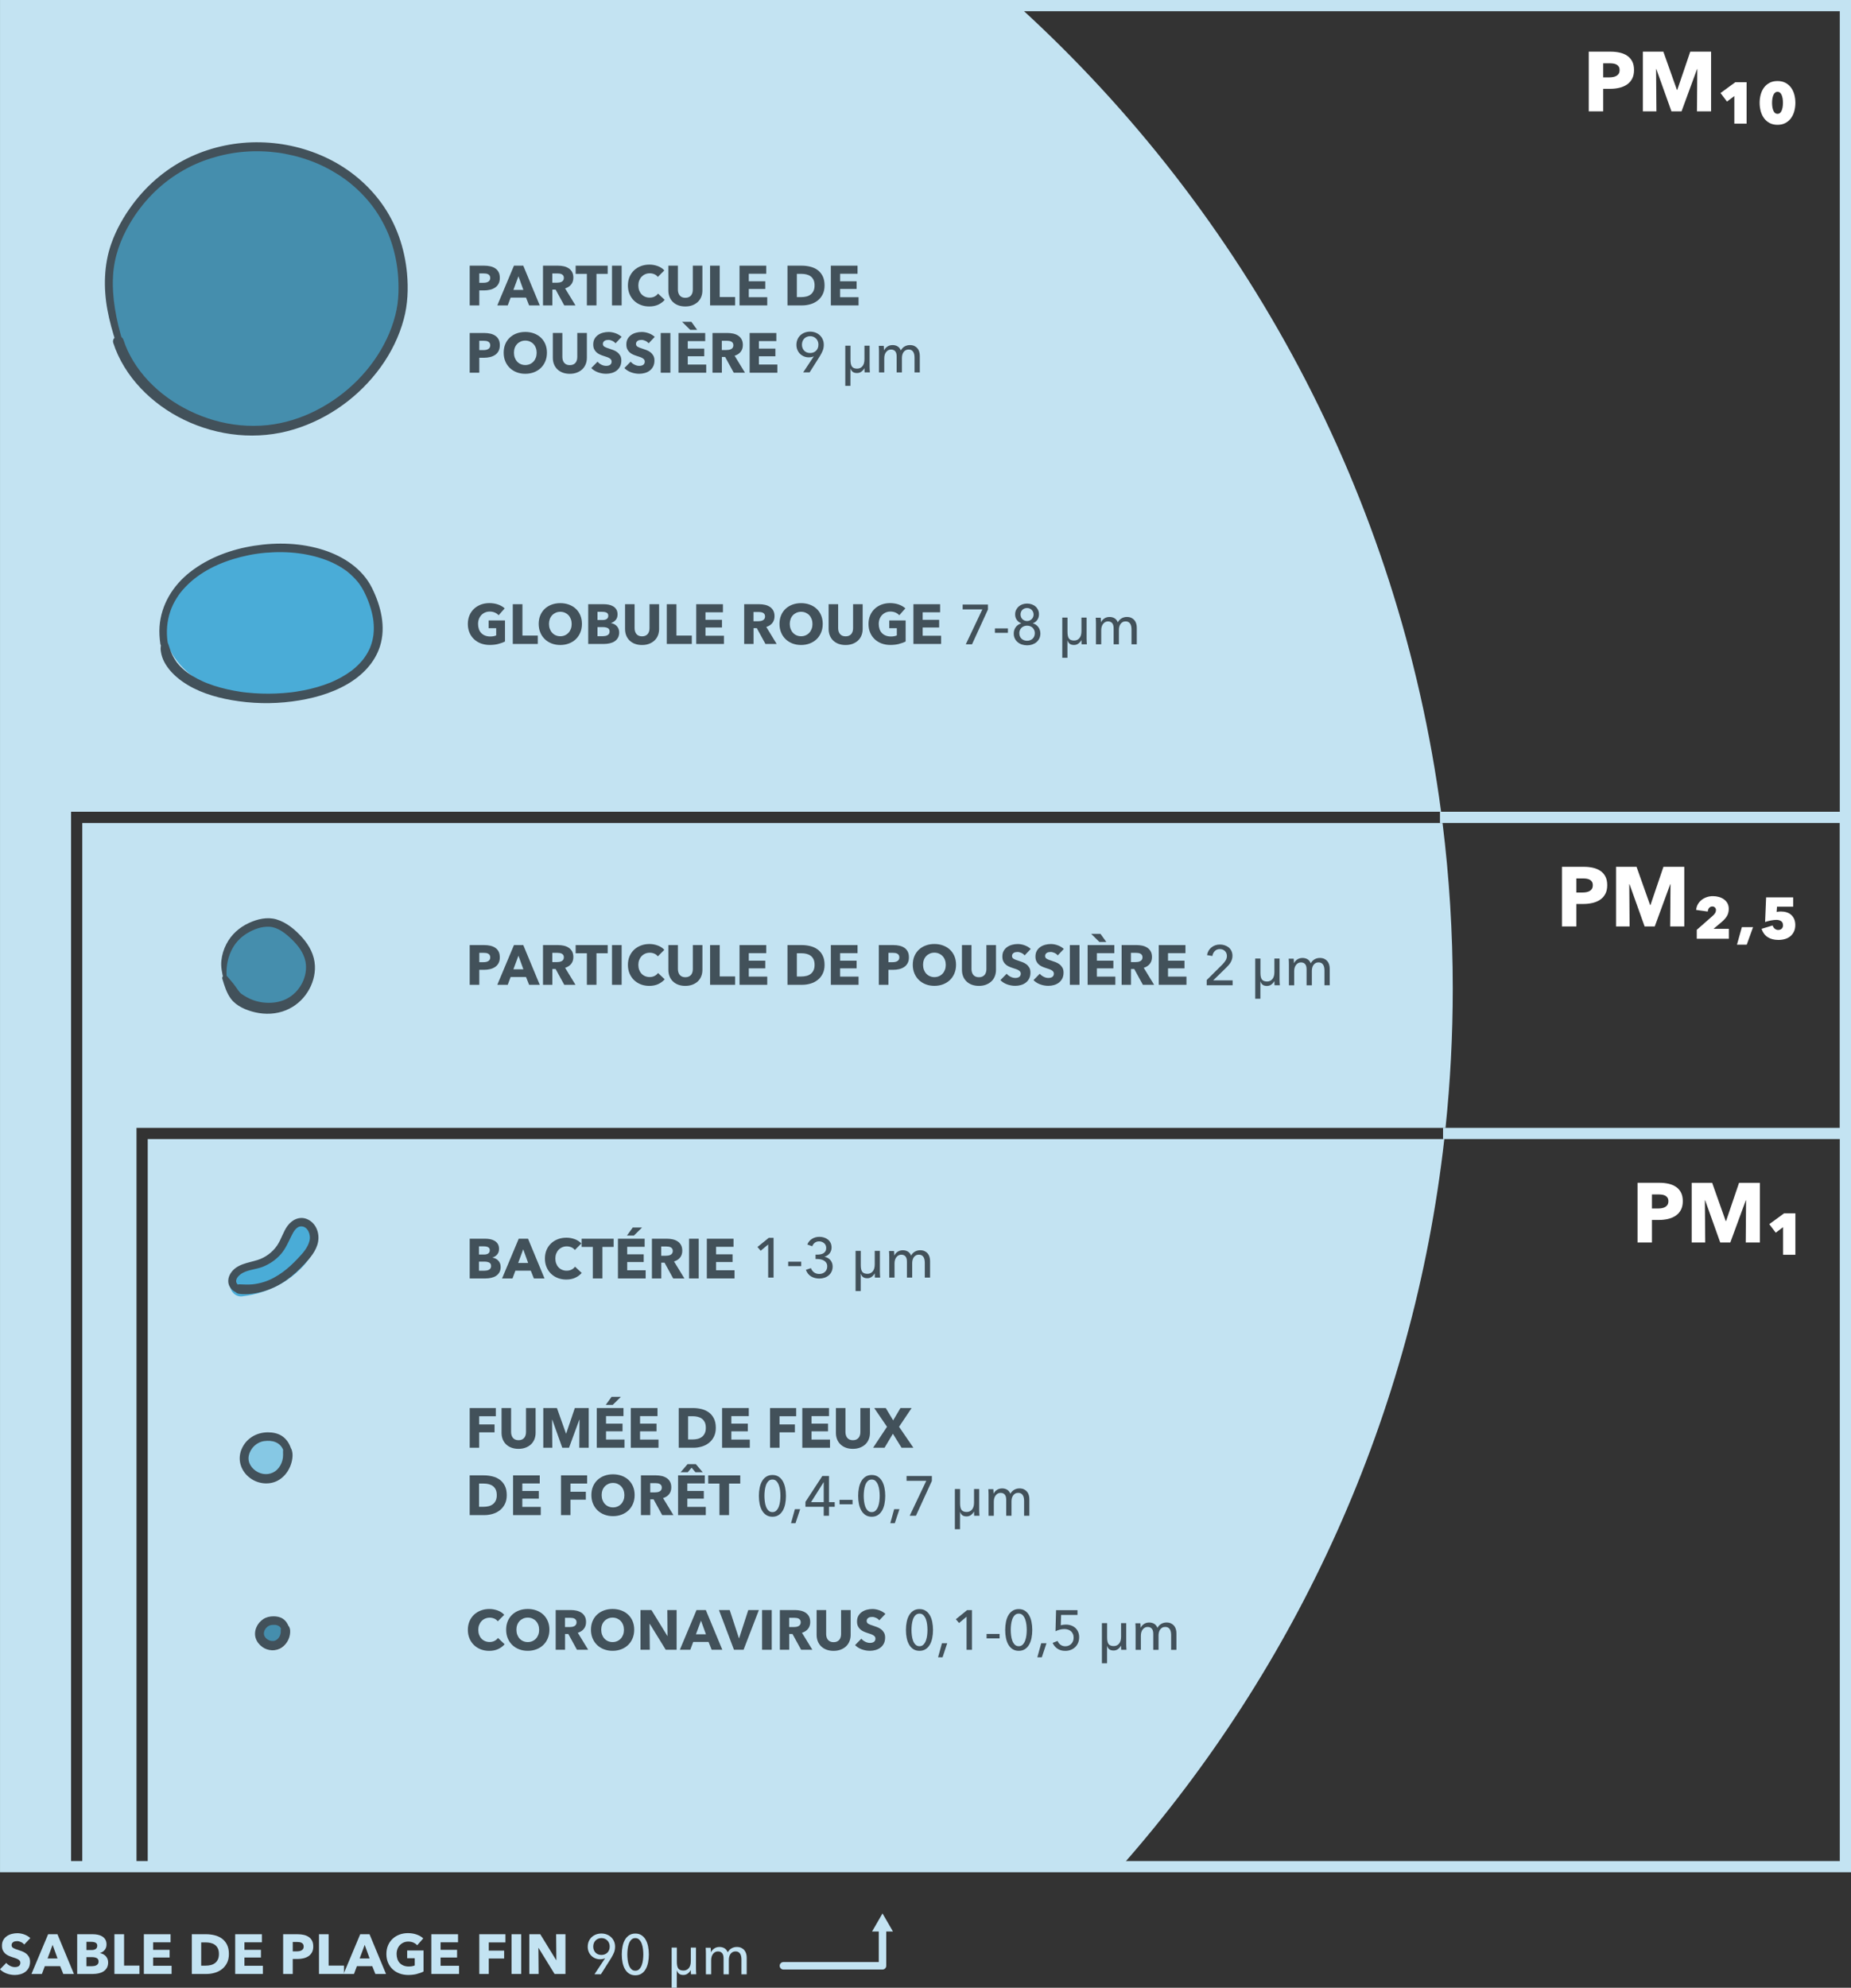 <?xml version="1.0" encoding="UTF-8"?><svg id="Layer_2" xmlns="http://www.w3.org/2000/svg" viewBox="0 0 990.01 1062.75"><rect x="0" y="0" width="990.01" height="1062.75" fill="#333333" stroke="none"/><defs><style>.cls-1{fill:#fff;}.cls-2{fill:#4aacd7;}.cls-3{fill:none;stroke:#c3e3f2;stroke-miterlimit:10;stroke-width:6px;}.cls-4{fill:#c3e3f2;}.cls-5{fill:#86c8e4;}.cls-6{fill:#42515a;}.cls-7{fill:#458ead;}</style></defs><g id="PM_Illustrations-EN-FR-NO"><g id="PM_size_mobile_FR"><path class="cls-4" d="M771.54,440H44.01V997h29v-394H773.14c2.55-24.49,3.87-49.34,3.87-74.5,0-29.97-1.87-59.51-5.47-88.5Z"/><path class="cls-4" d="M545.55,4H5.01V997H38.01V434H770.77c-22.55-169.55-104.92-320.19-225.22-430Z"/><path class="cls-4" d="M79.01,609v388H600.5c93.22-106.07,155.31-240.15,172-388H79.01Z"/><line class="cls-3" x1="987.01" y1="606" x2="771.82" y2="606"/><polyline class="cls-3" points="987.01 606 987.01 437 770.17 437"/><rect class="cls-3" x="3.01" y="3" width="984" height="995"/><path class="cls-2" d="M168.12,663.87c-.38-4.05-3.28-8.14-7.49-8.78-4.02-.61-7.12,2.1-9,5.38-1.9,3.32-2.93,7.03-5.51,9.95-2.74,3.12-6.24,5.11-10.24,6.13-4.79,1.23-10.42,2.44-12.48,7.58-1.48,3.69,.69,8.13,4.38,8.89,.09,.03,.19,.04,.28,.06,.61,.09,1.25,.1,1.92-.03,.04,0,.08-.02,.12-.04,1.69-.16,3.39-.51,5.03-.86,2.13-.45,4.23-1.05,6.27-1.78,4.05-1.46,7.95-3.27,11.55-5.64,3.68-2.43,7.09-5.33,9.97-8.67,2.87-3.32,5.6-7.59,5.18-12.19Z"/><ellipse class="cls-1" cx="142.18" cy="516.02" rx="23.13" ry="22.06"/><circle class="cls-1" cx="146.45" cy="874.25" r="8.02"/><circle class="cls-5" cx="143.51" cy="778.5" r="12"/><path class="cls-7" d="M212.18,129.04c-5.43-14.03-15.08-26.31-27.5-35.34-12.32-8.96-27.3-14.03-42.77-14.34-15.42-.31-30.78,3.92-44.03,11.42-13.19,7.47-24.52,18.27-31.83,31.22-8.11,14.37-11.84,32.27-6.68,48.16,.41,1.25,.89,2.48,1.4,3.69,3.03,14.78,13.27,27.3,25.31,36.6,6.73,5.19,14.07,9.6,21.81,13.26,8.79,4.15,18.16,7.32,28,7.93,18.52,1.15,36.23-8.63,49.85-19.85,12.48-10.28,22.53-23.63,27.56-38.74,4.79-14.38,4.34-29.87-1.13-44.01Z"/><path class="cls-7" d="M49.51,416.65s0,0,0-.01c0,0,0,0-.01,0,0,0-.01,0-.02,0,0,0,0,0-.01,.01,0,0,0,.01,0,.02h0s0,.01,0,.01h.02s.01,0,.02,0c0,0,0,0,0-.01,0,0,0-.01,0-.02Z"/><ellipse class="cls-2" cx="144.87" cy="333.95" rx="41.13" ry="57.53" transform="translate(-193.11 469.17) rotate(-88.36)"/><circle class="cls-7" cx="146.88" cy="874.19" r="7.13"/><ellipse class="cls-7" cx="142.75" cy="515.69" rx="23.13" ry="22.06"/><path class="cls-6" d="M121.34,522.99c-.61-4.78,.2-10.07,2.24-14.44,1.92-4.11,4.71-7.22,8.58-9.57,3.51-2.13,7.66-3.7,11.82-3.5,4.6,.22,8.64,3.45,11.82,6.5,3.5,3.34,6.63,7.29,7.59,12.14,.76,3.81,0,7.97-1.75,11.41-1.86,3.67-4.72,6.66-8.4,8.52-3.95,2-8.57,2.46-12.93,1.87-2.13-.29-4.69-1-6.7-1.94-1.21-.56-2.36-1.23-3.49-1.95-.53-.34-1.06-.7-1.58-1.06,.8,.55,.05-.03-.16-.26-.1-.11-.19-.22-.29-.34-.42-.48,.23,.31-.15-.19,.64,.83-.94-1.22-.57-.73,.13,.17-.31-.43-.38-.52-.71-.98-1.36-2-2.11-2.95-1.02-1.29-2.25-2.56-3.17-3.77-.97-1.26-3.34-.62-2.78,1.17,1.14,3.71,2.19,7.37,4.53,10.56,2.93,4,8.35,6.24,13.06,7.31,5.44,1.24,11.22,1,16.41-1.13,4.83-1.98,8.78-5.33,11.59-9.73,2.63-4.12,4.14-9.16,3.91-14.06-.27-5.72-2.93-10.73-6.67-14.96-3.73-4.2-8.44-8.23-13.93-9.83-4.92-1.44-10.16-.17-14.7,1.92-5.17,2.38-9.42,6.2-12.04,11.26-1.46,2.81-2.37,5.74-2.69,8.88-.34,3.33,.33,6.41,1.1,9.63,.24,1,1.98,.82,1.84-.25h0Z"/><path class="cls-6" d="M128.51,687.61c-1.02-.09-2.04-1.34-2.18-2.35-.22-1.55,1.11-3.05,2.25-3.91,3.39-2.56,8.07-2.52,11.91-4.04,3.74-1.48,7.14-3.79,9.78-6.84,2.49-2.89,3.87-6.2,5.53-9.57,1.07-2.16,2.74-5.5,5.66-5.21,3.38,.33,4.78,4.63,4.14,7.45-.87,3.9-3.72,6.96-6.39,9.78-2.42,2.56-5,5.01-7.84,7.1-3.15,2.3-6.61,4.28-10.36,5.43-1.97,.6-4,1.04-6.05,1.23-2.35,.22-4.65,.05-7-.02-1.37-.04-2.54,1.2-2.54,2.54,0,1.52,1.17,2.37,2.54,2.54,4.5,.57,9.49-.2,13.79-1.57,4.08-1.3,7.92-3.23,11.4-5.71,3.44-2.45,6.57-5.31,9.46-8.39,3.23-3.44,6.62-7.32,7.51-12.1,.85-4.56-.92-9.6-5.19-11.85-4.17-2.2-8.52-.28-11.14,3.27-2.38,3.24-3.34,7.27-5.62,10.57-2.46,3.57-6.19,6.34-10.31,7.66-5.22,1.68-11.27,2.09-14.52,7.17-1.41,2.2-1.78,5.04-.36,7.32,1.17,1.89,3.28,3.28,5.53,3.3,2.47,.02,2.39-3.58,0-3.79h0Z"/><path class="cls-6" d="M65.55,182.41c-3.37-11.35-5.79-23.28-5.07-35.17,.6-9.95,3.92-19.14,8.93-27.68,6.64-11.32,15.87-20.9,27.05-27.57,5.44-3.25,10.59-5.54,16.53-7.39,2.89-.9,5.82-1.66,8.79-2.24,1.54-.3,3.08-.56,4.63-.78,.07,0,.47-.06,.06,0,.15-.02,.31-.04,.46-.06,.39-.05,.77-.09,1.16-.14,.78-.09,1.55-.16,2.33-.23,6-.5,12.05-.35,18.02,.43,.44,.06-.57-.08,.17,.02,.15,.02,.31,.04,.46,.07,.38,.06,.76,.11,1.15,.17,.76,.12,1.52,.25,2.28,.4,1.44,.27,2.87,.58,4.3,.92,2.92,.7,5.79,1.56,8.62,2.58,2.98,1.07,5.01,1.93,7.89,3.34,2.6,1.28,5.14,2.71,7.59,4.27,1.29,.82,2.55,1.68,3.78,2.58s1.84,1.36,3.13,2.43c2.3,1.9,4.49,3.94,6.54,6.12,4.12,4.37,7.33,8.77,10.28,14.21,3.03,5.59,5.1,11.15,6.58,17.54,1.54,6.69,2.1,13.22,1.9,20.27-.12,4.16-.65,8.09-1.7,12.13-1.11,4.29-2.62,8.47-4.52,12.47-7.88,16.59-21.6,30.13-37.94,38.4-8.03,4.07-16.83,6.83-25.8,7.79-9.71,1.03-19.51,.07-28.87-2.66-17.36-5.06-33.72-16.19-43.09-31.72-2.2-3.64-3.85-7.2-5.13-11.14-.47-1.46-1.98-2.41-3.51-1.99-1.44,.4-2.47,2.04-1.99,3.51,5.9,18.23,20.77,32.87,37.78,41.11,18.28,8.86,39.4,11.1,58.92,5.15,18.58-5.66,35-17.58,46.37-33.3,5.58-7.71,9.87-16.43,12.34-25.63,2.14-7.97,2.47-16.21,1.73-24.41-1.22-13.37-5.63-26.4-13.5-37.35-7.33-10.2-17.2-18.41-28.46-23.95-11.29-5.55-23.76-8.54-36.34-8.82-12.79-.29-25.58,2.29-37.21,7.63-12.31,5.65-22.93,14.48-31.04,25.3-4.85,6.46-9,13.74-11.67,21.37-3.93,11.24-4.18,23.66-2.02,35.3,1.11,6,2.74,11.87,4.66,17.66,.72,2.15,4.08,1.27,3.43-.94h0Z"/><path class="cls-6" d="M89.64,343.27c-.78-5.5-.37-11.06,1.44-16.4,.81-2.4,1.85-4.58,3.32-6.94,1.47-2.37,2.76-3.99,4.69-6.03,7.85-8.28,18.57-13.3,29.64-16.1,6.04-1.53,11.53-2.31,17.71-2.54,6.07-.23,12.04,.17,17.66,1.26,2.83,.55,5.62,1.27,8.36,2.19,2.77,.94,4.57,1.68,7.17,3.05,1.18,.62,2.34,1.29,3.47,2.02,.51,.33,1.02,.67,1.51,1.02,.63,.44,1.05,.76,1.3,.96,2,1.61,3.86,3.39,5.48,5.39,.1,.13,.2,.25,.31,.38,.24,.3-.32-.43,.06,.07,.16,.21,.31,.42,.46,.63,.4,.56,.78,1.13,1.15,1.71,.71,1.13,1.33,2.31,1.9,3.51,.71,1.5,1.09,2.36,1.63,3.76,.52,1.36,1,2.74,1.41,4.14,.37,1.24,.68,2.5,.94,3.77,.12,.57,.22,1.15,.31,1.73,.02,.15,.16,1.12,.08,.51,.04,.34,.08,.68,.12,1.02,.23,2.26,.25,4.54,0,6.8-.01,.14-.14,1.09-.04,.37-.04,.25-.07,.49-.11,.74-.09,.57-.21,1.13-.33,1.69-.23,1-.51,1.98-.84,2.94-.16,.45-.33,.9-.5,1.34-.25,.64,.15-.31-.13,.31-.12,.26-.24,.53-.37,.79-.44,.92-.94,1.82-1.48,2.69s-1.1,1.67-1.71,2.47c.43-.56-.13,.16-.22,.27-.15,.19-.3,.37-.46,.55-.36,.43-.74,.84-1.12,1.25-.71,.75-1.44,1.46-2.21,2.15-.37,.33-.74,.65-1.12,.97-.21,.18-.43,.35-.64,.52-.09,.07-.17,.14-.26,.21,.51-.4,0,0-.11,.08-1.77,1.31-3.61,2.51-5.54,3.58-1.03,.57-2.09,1.11-3.16,1.62-.49,.23-.98,.46-1.48,.68-.28,.12-.56,.24-.83,.36,.55-.23-.26,.11-.44,.18-4.59,1.86-9.38,3.2-14.24,4.15-1.23,.24-2.46,.46-3.7,.65-.59,.09-1.18,.18-1.77,.26,.66-.09-.36,.05-.53,.07-.36,.05-.73,.09-1.09,.13-2.56,.29-5.14,.48-7.72,.59-5.21,.21-10.44,.04-15.62-.51-.59-.06-1.18-.13-1.77-.2-.15-.02-1.23-.16-.48-.06-.32-.04-.65-.09-.97-.14-1.28-.19-2.55-.4-3.82-.64-2.38-.45-4.74-.98-7.08-1.63-2.23-.61-4.44-1.32-6.6-2.15-.52-.2-1.03-.4-1.54-.61-.72-.29,.11,.05-.23-.1-.31-.14-.63-.27-.94-.41-.97-.43-1.92-.9-2.86-1.39-1.83-.96-3.61-2.02-5.29-3.23-.19-.13-.37-.27-.56-.41-.29-.22-.59-.46-.11-.08-.39-.31-.78-.62-1.16-.94-.74-.63-1.45-1.29-2.13-1.98-.62-.64-1.2-1.32-1.77-2.01-.46-.55,.35,.5-.07-.1-.11-.15-.22-.3-.32-.45-.28-.39-.54-.79-.79-1.19-.46-.74-.89-1.51-1.28-2.29-.18-.36-.34-.73-.5-1.09,.44,.96-.15-.35-.26-.61-.26-.6,.19,.52-.04-.1-.15-.4-.29-.8-.43-1.2-.12-.33-.48-1.41-.19-.58-.06-.18-.13-.37-.2-.55-.35-.97,.16,.46-.03-.08-.33-.93-.6-2.26-1.27-2.97l.53,1.28c0-.09-.01-.19-.01-.28-.11-2.33-3.74-2.34-3.63,0,.04,.81,.29-1.68,0-.09-.02,.09-.02,.18-.04,.26-.07,.35-.1,.72-.14,1.07-.05,.45-.08,.9-.1,1.35s.03,.74,.08,1.19c.07,.59-.13-1.01,0,.07,.03,.2,.05,.4,.09,.6,.07,.44,.16,.88,.26,1.32,.44,1.91,1.28,3.79,2.32,5.45,2.24,3.59,5.32,6.5,8.74,8.95,7.7,5.5,17.22,8.44,26.46,10.06,10.64,1.86,21.57,2.12,32.28,.73,10.27-1.33,20.61-4.03,29.63-9.26,7.9-4.59,14.65-11.38,17.46-20.24,3.31-10.42,.46-21.63-4.24-31.14-5.07-10.25-15.08-16.81-25.69-20.27-11.95-3.9-24.98-4.28-37.33-2.36-12.24,1.9-24.39,6.36-34.22,14.02-9.21,7.18-15.59,17.44-16.42,29.24-.22,3.11,0,6.2,.44,9.28,.16,1.09,1.53,1.68,2.5,1.42,1.17-.32,1.57-1.41,1.42-2.5h0Z"/><path class="cls-6" d="M155.6,774.32c-.89-2.68-2.41-4.99-4.79-6.57-2.17-1.44-4.9-1.96-7.47-1.96-6.17,0-11.71,3.25-14.14,9.04-2.39,5.7-.3,11.79,4.55,15.4,4.54,3.39,11.06,3.95,15.85,.75,2.77-1.85,4.73-4.54,5.87-7.65,1.07-2.93,1.76-7.36-.45-9.89-1.04-1.19-2.98-.48-3.4,.9-.35,1.16-.21,2.29-.21,3.49,0,1.14-.11,1.95-.39,3.01-.51,1.88-1.43,3.54-2.81,4.89-2.78,2.71-6.87,3.08-10.21,1.37-3.31-1.69-5.74-5.06-4.91-8.93,.85-3.94,4.17-7.13,8.19-7.69,4.33-.61,8.63,.52,10.29,4.95,.4,1.06,1.41,1.78,2.57,1.46,1.05-.29,1.82-1.49,1.46-2.57h0Z"/><path class="cls-6" d="M154.5,869.92c-.58-1.83-1.61-3.37-3.21-4.46-1.43-.97-3.28-1.32-4.99-1.31-1.92,0-3.87,.42-5.49,1.5-1.65,1.1-2.93,2.6-3.7,4.43s-.96,3.91-.34,5.8c.64,1.92,1.87,3.45,3.49,4.64,3.01,2.21,7.41,2.48,10.51,.31,1.85-1.29,3.14-3.09,3.87-5.22,.66-1.93,1.21-5.85-1.14-6.88-.81-.35-1.81-.4-2.46,.32-.8,.88-.88,1.79-.87,2.91,0,.31,0,.62-.02,.92,0,.1-.05,.28-.04,.37,.05-.36,.05-.4,0-.12-.02,.12-.05,.24-.08,.36-.07,.3-.16,.59-.26,.88-.03,.1-.07,.25-.13,.34,.33-.56,.01-.06-.05,.06-.14,.27-.29,.53-.46,.78-.02,.03-.38,.49-.12,.18s-.22,.24-.27,.29c-.17,.17-.43,.51-.66,.61,.53-.23,.07-.07-.07,.03-.1,.07-.2,.13-.31,.19-.11,.06-.36,.25-.48,.25,.32,0,.33-.12,.09-.04-.13,.04-.92,.39-1.04,.28l.31-.04c-.12,.01-.23,.02-.35,.03-.12,0-.24,.01-.35,.01-.18,0-.35,0-.53-.01-.05,0-.62-.08-.2,0s-.15-.04-.19-.04c-.17-.04-.35-.08-.52-.13-.11-.03-.23-.07-.34-.11-.11-.04-.22-.08-.33-.12,.29,.13,.35,.15,.18,.07-.27-.18-.58-.29-.86-.47-.1-.06-.2-.13-.3-.2-.5-.31,.37,.35-.07-.05-.22-.2-.43-.39-.63-.61-.02-.02-.41-.45-.15-.16,.24,.27-.17-.26-.21-.32-.14-.23-.33-.51-.41-.77,.19,.66-.06-.29-.09-.42s-.08-.69-.04-.09c0-.13-.02-.25-.03-.38,0-.19,0-.37,0-.56,0-.59-.12,.47,0-.11,.06-.31,.13-.61,.23-.9,.04-.11,.3-.64,.04-.13,.06-.11,.11-.23,.17-.34,.16-.31,.36-.59,.55-.88s-.37,.38,.04-.05c.15-.16,.3-.33,.46-.48,.11-.11,.23-.21,.35-.32,.44-.41-.38,.22,.13-.1,.27-.17,.53-.34,.81-.49,.11-.06,.23-.11,.34-.16-.51,.23,.07,0,.16-.03,.12-.04,.24-.07,.36-.1,.11-.03,.91-.15,.34-.08,.74-.09,1.46-.09,2.21-.05,.13,0,.41,.09-.09-.02,.22,.05,.44,.08,.66,.13,.11,.03,.21,.06,.32,.09,.13,.04,.78,.33,.22,.06,.29,.14,.56,.3,.84,.46,.11,.07,.27,.26-.06-.06,.14,.13,.28,.25,.42,.38,.1,.1,.18,.2,.28,.31-.34-.38,.05,.08,.12,.19,.08,.13,.15,.25,.23,.39,.06,.11,.11,.22,.17,.33-.08-.21-.08-.2,.01,.03,.41,1.05,1.4,1.78,2.57,1.46,1.06-.29,1.8-1.49,1.46-2.57h0Z"/><g><path class="cls-4" d="M472.01,1053h-53c-1.1,0-2-.9-2-2s.9-2,2-2h51v-17.96c0-1.1,.9-2,2-2s2,.9,2,2v19.96c0,1.1-.9,2-2,2Z"/><polygon class="cls-4" points="477.6 1032.67 472.01 1023 466.43 1032.67 477.6 1032.67"/></g><g><g><path class="cls-6" d="M435.29,190.52l-.03-.03c-.3,.18-.71,.32-1.23,.42-.24,.04-.48,.07-.73,.1-.25,.03-.48,.04-.7,.04-.94,0-1.81-.17-2.6-.5-.8-.33-1.5-.79-2.1-1.38-.6-.59-1.07-1.29-1.41-2.11-.34-.82-.51-1.71-.51-2.67,0-1.06,.18-2.02,.55-2.9,.37-.87,.88-1.61,1.54-2.23,.66-.62,1.44-1.1,2.33-1.44,.9-.34,1.87-.51,2.9-.51s2.01,.18,2.9,.52c.9,.35,1.67,.83,2.32,1.46,.65,.62,1.16,1.36,1.53,2.22,.37,.86,.55,1.79,.55,2.79,0,1.16-.19,2.21-.57,3.15-.38,.94-.87,1.9-1.47,2.88l-5.54,8.76h-3.44l5.69-8.58Zm2.45-6.24c0-.62-.1-1.21-.31-1.76-.21-.55-.51-1.03-.9-1.44-.39-.41-.86-.73-1.4-.98-.54-.24-1.14-.36-1.8-.36s-1.26,.12-1.8,.35-1,.54-1.39,.94c-.39,.4-.69,.88-.9,1.44-.21,.56-.32,1.17-.32,1.83s.11,1.23,.32,1.77,.5,1.01,.88,1.41c.38,.4,.84,.71,1.38,.93,.54,.22,1.14,.33,1.8,.33s1.26-.11,1.81-.33c.55-.22,1.02-.53,1.41-.93,.39-.4,.69-.87,.9-1.41s.31-1.14,.31-1.8Z"/><path class="cls-6" d="M452.1,184.82h2.79v7.64c0,1.66,.26,2.85,.79,3.56,.53,.71,1.46,1.07,2.77,1.07,1.14,0,2.08-.43,2.81-1.28,.73-.85,1.09-2.11,1.09-3.77v-7.22h2.76v11.19c0,.52,.01,1.03,.04,1.54,.03,.51,.06,1.02,.11,1.54h-2.85l-.06-2.19h-.06c-.4,.72-.93,1.33-1.6,1.81-.67,.49-1.44,.73-2.29,.73-1.02,0-1.8-.21-2.34-.65-.54-.43-.92-1.01-1.14-1.75h-.06v9.24h-2.76v-21.48Z"/><path class="cls-6" d="M474.62,185.29c.79-.53,1.72-.79,2.8-.79,.96,0,1.83,.22,2.6,.66,.77,.44,1.37,1.17,1.81,2.19,.48-.92,1.15-1.62,2.01-2.12,.86-.49,1.8-.73,2.82-.73,.92,0,1.71,.15,2.37,.46,.66,.31,1.21,.73,1.65,1.25,.44,.52,.76,1.13,.97,1.83s.31,1.45,.31,2.25v8.82h-2.82v-7.89c0-.58-.05-1.13-.15-1.65-.1-.52-.27-.98-.51-1.38-.24-.4-.56-.72-.96-.96-.4-.24-.91-.36-1.53-.36s-1.19,.14-1.65,.41c-.46,.27-.84,.62-1.12,1.05-.29,.43-.5,.92-.63,1.46s-.19,1.09-.19,1.65v7.68h-2.82v-8.46c0-.56-.05-1.07-.15-1.53-.1-.46-.27-.85-.51-1.18-.24-.33-.55-.59-.93-.78-.38-.19-.85-.29-1.41-.29-1.04,0-1.91,.43-2.59,1.28-.69,.85-1.04,1.98-1.04,3.4v7.56h-2.82v-11.16c0-.38,0-.87-.03-1.47-.02-.6-.05-1.13-.09-1.59h2.67c.04,.36,.07,.77,.09,1.22,.02,.45,.03,.82,.03,1.12h.09c.36-.76,.93-1.4,1.72-1.94Z"/></g><g><path class="cls-6" d="M267.33,148.58c0,1.24-.23,2.29-.69,3.13-.46,.85-1.08,1.54-1.86,2.06-.78,.52-1.68,.9-2.7,1.14s-2.08,.36-3.18,.36h-2.55v8.01h-5.13v-21.24h7.8c1.16,0,2.24,.12,3.26,.35,1.01,.23,1.89,.6,2.64,1.11s1.34,1.18,1.77,2.01c.43,.83,.64,1.86,.64,3.08Zm-5.13,.03c0-.5-.1-.91-.3-1.23-.2-.32-.47-.57-.81-.75-.34-.18-.72-.3-1.15-.36-.43-.06-.88-.09-1.34-.09h-2.25v5.01h2.16c.48,0,.94-.04,1.38-.12,.44-.08,.83-.22,1.18-.42s.62-.46,.83-.79c.2-.33,.3-.75,.3-1.25Z"/><path class="cls-6" d="M282.99,163.28l-1.65-4.17h-8.22l-1.56,4.17h-5.58l8.91-21.24h4.98l8.82,21.24h-5.7Zm-5.7-15.57l-2.7,7.29h5.34l-2.64-7.29Z"/><path class="cls-6" d="M301.79,163.28l-4.61-8.43h-1.75v8.43h-5.01v-21.24h8.1c1.02,0,2.02,.11,2.99,.32,.97,.21,1.84,.57,2.61,1.06,.77,.5,1.38,1.16,1.85,1.98,.46,.82,.69,1.84,.69,3.06,0,1.44-.39,2.65-1.17,3.63-.78,.98-1.86,1.68-3.24,2.1l5.55,9.09h-6Zm-.21-14.73c0-.5-.11-.9-.32-1.21-.21-.31-.48-.55-.81-.72s-.7-.29-1.12-.34c-.41-.06-.81-.09-1.19-.09h-2.74v4.95h2.44c.42,0,.85-.03,1.3-.1,.44-.07,.84-.2,1.21-.38s.66-.44,.89-.78c.23-.34,.35-.78,.35-1.32Z"/><path class="cls-6" d="M319.02,146.42v16.86h-5.13v-16.86h-6v-4.38h17.13v4.38h-6Z"/><path class="cls-6" d="M327.33,163.28v-21.24h5.16v21.24h-5.16Z"/><path class="cls-6" d="M352.04,162.9c-1.38,.63-2.97,.95-4.77,.95-1.64,0-3.16-.27-4.54-.81-1.39-.54-2.6-1.3-3.62-2.29s-1.82-2.17-2.4-3.55-.87-2.9-.87-4.56,.29-3.24,.88-4.62c.59-1.38,1.4-2.55,2.45-3.53,1.04-.97,2.26-1.71,3.66-2.24,1.4-.52,2.91-.78,4.53-.78,1.5,0,2.97,.26,4.42,.79,1.45,.53,2.62,1.3,3.53,2.32l-3.48,3.48c-.48-.66-1.11-1.15-1.89-1.47-.78-.32-1.58-.48-2.4-.48-.9,0-1.72,.17-2.47,.5s-1.39,.79-1.94,1.37c-.54,.58-.96,1.26-1.26,2.05s-.45,1.66-.45,2.59,.15,1.84,.45,2.64,.71,1.48,1.24,2.05c.53,.57,1.17,1.02,1.91,1.33,.74,.32,1.55,.48,2.43,.48,1.02,0,1.91-.2,2.67-.6,.76-.4,1.37-.92,1.83-1.56l3.57,3.36c-.94,1.08-2.1,1.94-3.48,2.57Z"/><path class="cls-6" d="M375.04,158.76c-.43,1.05-1.04,1.95-1.85,2.7s-1.77,1.33-2.89,1.76c-1.13,.42-2.38,.63-3.77,.63s-2.66-.21-3.78-.63c-1.12-.42-2.07-1.01-2.85-1.76-.78-.75-1.38-1.65-1.8-2.7-.42-1.05-.63-2.21-.63-3.5v-13.23h5.1v12.81c0,.58,.07,1.13,.22,1.65,.15,.52,.38,.99,.69,1.4s.72,.73,1.23,.97,1.12,.36,1.85,.36,1.33-.12,1.84-.36,.93-.56,1.25-.97c.32-.41,.55-.88,.69-1.4,.14-.52,.21-1.07,.21-1.65v-12.81h5.13v13.23c0,1.28-.21,2.44-.64,3.5Z"/><path class="cls-6" d="M379.79,163.28v-21.24h5.16v16.77h8.22v4.47h-13.38Z"/><path class="cls-6" d="M395.54,163.28v-21.24h14.28v4.32h-9.33v4.02h8.82v4.11h-8.82v4.41h9.87v4.38h-14.82Z"/><path class="cls-6" d="M441.02,152.6c0,1.86-.34,3.46-1.03,4.81-.69,1.35-1.6,2.46-2.73,3.33-1.13,.87-2.41,1.51-3.83,1.92-1.42,.41-2.86,.62-4.32,.62h-7.92v-21.24h7.68c1.5,0,2.98,.18,4.44,.53,1.46,.35,2.76,.93,3.9,1.74,1.14,.81,2.06,1.89,2.76,3.25,.7,1.36,1.05,3.04,1.05,5.04Zm-5.34,0c0-1.2-.19-2.2-.58-2.99s-.91-1.42-1.56-1.89-1.39-.8-2.22-1c-.83-.2-1.69-.3-2.57-.3h-2.55v12.42h2.43c.92,0,1.8-.1,2.65-.31s1.6-.55,2.25-1.04c.65-.48,1.17-1.12,1.56-1.92s.58-1.79,.58-2.97Z"/><path class="cls-6" d="M444.38,163.28v-21.24h14.28v4.32h-9.33v4.02h8.82v4.11h-8.82v4.41h9.87v4.38h-14.82Z"/><path class="cls-6" d="M267.33,184.58c0,1.24-.23,2.29-.69,3.13-.46,.85-1.08,1.54-1.86,2.06-.78,.52-1.68,.9-2.7,1.14s-2.08,.36-3.18,.36h-2.55v8.01h-5.13v-21.24h7.8c1.16,0,2.24,.12,3.26,.35,1.01,.23,1.89,.6,2.64,1.11s1.34,1.18,1.77,2.01c.43,.83,.64,1.86,.64,3.08Zm-5.13,.03c0-.5-.1-.91-.3-1.23-.2-.32-.47-.57-.81-.75-.34-.18-.72-.3-1.15-.36-.43-.06-.88-.09-1.34-.09h-2.25v5.01h2.16c.48,0,.94-.04,1.38-.12,.44-.08,.83-.22,1.18-.42s.62-.46,.83-.79c.2-.33,.3-.75,.3-1.25Z"/><path class="cls-6" d="M292.53,188.57c0,1.68-.29,3.21-.87,4.6-.58,1.39-1.38,2.58-2.42,3.57-1.03,.99-2.25,1.75-3.67,2.29-1.42,.54-2.96,.81-4.62,.81s-3.2-.27-4.61-.81c-1.41-.54-2.63-1.3-3.66-2.29-1.03-.99-1.84-2.18-2.42-3.57-.58-1.39-.87-2.92-.87-4.6s.29-3.24,.87-4.61c.58-1.37,1.38-2.53,2.42-3.49,1.03-.96,2.25-1.7,3.66-2.22,1.41-.52,2.95-.78,4.61-.78s3.2,.26,4.62,.78c1.42,.52,2.64,1.26,3.67,2.22,1.03,.96,1.84,2.12,2.42,3.49,.58,1.37,.87,2.91,.87,4.61Zm-5.49,0c0-.92-.15-1.78-.45-2.58s-.71-1.49-1.25-2.05c-.53-.57-1.17-1.02-1.92-1.35s-1.57-.5-2.47-.5-1.72,.17-2.46,.5c-.74,.33-1.38,.78-1.92,1.35-.54,.57-.96,1.25-1.25,2.05-.29,.8-.43,1.66-.43,2.58s.15,1.84,.45,2.66c.3,.81,.71,1.5,1.24,2.08,.53,.58,1.17,1.04,1.91,1.36,.74,.33,1.56,.5,2.46,.5s1.72-.17,2.46-.5c.74-.33,1.38-.78,1.92-1.36,.54-.58,.96-1.28,1.26-2.08,.3-.81,.45-1.7,.45-2.66Z"/><path class="cls-6" d="M313.24,194.76c-.43,1.05-1.04,1.95-1.84,2.7-.8,.75-1.77,1.33-2.9,1.76-1.13,.42-2.38,.63-3.76,.63s-2.66-.21-3.78-.63c-1.12-.42-2.07-1.01-2.85-1.76-.78-.75-1.38-1.65-1.8-2.7-.42-1.05-.63-2.21-.63-3.5v-13.23h5.1v12.81c0,.58,.08,1.13,.22,1.65,.15,.52,.38,.99,.69,1.4,.31,.41,.72,.73,1.23,.97,.51,.24,1.12,.36,1.85,.36s1.34-.12,1.85-.36,.92-.56,1.24-.97,.55-.88,.69-1.4c.14-.52,.21-1.07,.21-1.65v-12.81h5.13v13.23c0,1.28-.22,2.44-.65,3.5Z"/><path class="cls-6" d="M329.21,183.56c-.44-.56-1.02-1-1.72-1.33-.71-.33-1.39-.5-2.05-.5-.34,0-.69,.03-1.04,.09s-.67,.17-.95,.34-.52,.39-.71,.66c-.19,.27-.29,.62-.29,1.04,0,.36,.08,.66,.22,.9,.15,.24,.37,.45,.66,.63,.29,.18,.63,.34,1.04,.5,.4,.15,.85,.3,1.35,.46,.72,.24,1.47,.5,2.25,.79,.78,.29,1.49,.67,2.13,1.15,.64,.48,1.17,1.08,1.59,1.79,.42,.71,.63,1.6,.63,2.66,0,1.22-.23,2.28-.68,3.17-.45,.89-1.05,1.62-1.81,2.21-.76,.58-1.63,1.01-2.61,1.29-.98,.28-1.99,.42-3.03,.42-1.52,0-2.99-.27-4.41-.79-1.42-.53-2.6-1.29-3.54-2.26l3.36-3.42c.52,.64,1.21,1.18,2.05,1.61,.85,.43,1.7,.64,2.54,.64,.38,0,.75-.04,1.11-.12,.36-.08,.68-.21,.95-.39,.27-.18,.48-.42,.64-.72s.24-.66,.24-1.08-.1-.74-.3-1.02c-.2-.28-.49-.54-.86-.77-.37-.23-.83-.44-1.38-.63-.55-.19-1.17-.39-1.88-.62-.68-.22-1.34-.48-1.99-.78-.65-.3-1.23-.69-1.74-1.16s-.92-1.04-1.23-1.71-.46-1.49-.46-2.45c0-1.18,.24-2.19,.72-3.03,.48-.84,1.11-1.53,1.89-2.07,.78-.54,1.66-.93,2.64-1.19,.98-.25,1.97-.38,2.97-.38,1.2,0,2.42,.22,3.67,.66,1.25,.44,2.35,1.09,3.29,1.95l-3.27,3.45Z"/><path class="cls-6" d="M346.92,183.56c-.44-.56-1.02-1-1.73-1.33-.71-.33-1.39-.5-2.05-.5-.34,0-.69,.03-1.04,.09s-.66,.17-.94,.34c-.28,.17-.52,.39-.71,.66-.19,.27-.29,.62-.29,1.04,0,.36,.07,.66,.22,.9,.15,.24,.37,.45,.66,.63,.29,.18,.63,.34,1.04,.5,.4,.15,.85,.3,1.35,.46,.72,.24,1.47,.5,2.25,.79s1.49,.67,2.13,1.15c.64,.48,1.17,1.08,1.59,1.79,.42,.71,.63,1.6,.63,2.66,0,1.22-.22,2.28-.67,3.17-.45,.89-1.06,1.62-1.82,2.21s-1.63,1.01-2.61,1.29c-.98,.28-1.99,.42-3.03,.42-1.52,0-2.99-.27-4.41-.79-1.42-.53-2.6-1.29-3.54-2.26l3.36-3.42c.52,.64,1.21,1.18,2.06,1.61,.85,.43,1.69,.64,2.54,.64,.38,0,.75-.04,1.11-.12s.67-.21,.95-.39c.27-.18,.48-.42,.64-.72s.24-.66,.24-1.08-.1-.74-.3-1.02-.48-.54-.86-.77c-.37-.23-.83-.44-1.38-.63-.55-.19-1.18-.39-1.88-.62-.68-.22-1.35-.48-2-.78-.65-.3-1.23-.69-1.74-1.16-.51-.47-.92-1.04-1.23-1.71-.31-.67-.46-1.49-.46-2.45,0-1.18,.24-2.19,.72-3.03,.48-.84,1.11-1.53,1.89-2.07s1.66-.93,2.64-1.19c.98-.25,1.97-.38,2.97-.38,1.2,0,2.43,.22,3.68,.66,1.25,.44,2.34,1.09,3.29,1.95l-3.27,3.45Z"/><path class="cls-6" d="M353.39,199.28v-21.24h5.16v21.24h-5.16Z"/><path class="cls-6" d="M362.9,199.28v-21.24h14.28v4.32h-9.33v4.02h8.82v4.11h-8.82v4.41h9.87v4.38h-14.82Zm6.27-22.92l-4.38-4.32h4.98l3.12,4.32h-3.72Z"/><path class="cls-6" d="M392.45,199.28l-4.61-8.43h-1.75v8.43h-5.01v-21.24h8.1c1.02,0,2.02,.11,2.99,.32,.97,.21,1.84,.57,2.61,1.06,.77,.5,1.38,1.16,1.85,1.98,.46,.82,.69,1.84,.69,3.06,0,1.44-.39,2.65-1.17,3.63-.78,.98-1.86,1.68-3.24,2.1l5.55,9.09h-6Zm-.21-14.73c0-.5-.11-.9-.32-1.21-.21-.31-.48-.55-.81-.72s-.7-.29-1.12-.34c-.41-.06-.81-.09-1.19-.09h-2.74v4.95h2.44c.42,0,.85-.03,1.3-.1,.44-.07,.84-.2,1.21-.38s.66-.44,.89-.78c.23-.34,.35-.78,.35-1.32Z"/><path class="cls-6" d="M400.95,199.28v-21.24h14.28v4.32h-9.33v4.02h8.82v4.11h-8.82v4.41h9.87v4.38h-14.82Z"/></g></g><g><g><path class="cls-6" d="M528.41,325.87l-8.52,18.6h-3.33l8.85-18.66h-10.53v-2.58h13.53v2.64Z"/><path class="cls-6" d="M539.09,338.35h-6.96v-2.37h6.96v2.37Z"/><path class="cls-6" d="M552.44,333.28c.56,.14,1.08,.38,1.58,.71,.49,.33,.92,.73,1.27,1.19,.36,.46,.65,.99,.85,1.59s.31,1.24,.31,1.92c0,1-.19,1.89-.57,2.67-.38,.78-.9,1.44-1.54,1.98-.65,.54-1.41,.96-2.27,1.25-.86,.29-1.77,.43-2.73,.43s-1.88-.15-2.75-.43c-.87-.29-1.63-.71-2.28-1.25-.65-.54-1.17-1.2-1.54-1.98-.38-.78-.57-1.67-.57-2.67,0-.7,.1-1.35,.32-1.95,.21-.6,.5-1.13,.87-1.59s.8-.84,1.29-1.16c.49-.31,1-.54,1.54-.71v-.06c-.96-.34-1.75-.92-2.35-1.74-.61-.82-.92-1.82-.92-3,0-.88,.17-1.67,.51-2.38,.34-.71,.8-1.32,1.38-1.83s1.25-.9,2.02-1.17,1.59-.41,2.48-.41,1.68,.14,2.46,.41c.78,.27,1.46,.65,2.02,1.14,.57,.49,1.02,1.09,1.37,1.8,.34,.71,.51,1.5,.51,2.38,0,1.16-.31,2.17-.92,3.03-.61,.86-1.39,1.45-2.35,1.77v.06Zm-7.26,5.25c0,.6,.1,1.15,.3,1.65,.2,.5,.48,.93,.85,1.28s.81,.62,1.32,.82c.51,.2,1.07,.3,1.69,.3s1.16-.1,1.67-.3c.51-.2,.94-.47,1.31-.82,.36-.35,.65-.78,.85-1.28s.31-1.05,.31-1.65-.1-1.11-.31-1.6-.5-.92-.85-1.28c-.36-.36-.79-.64-1.31-.84-.51-.2-1.06-.3-1.67-.3s-1.15,.1-1.67,.3c-.51,.2-.95,.48-1.32,.84-.37,.36-.66,.79-.87,1.28s-.31,1.03-.31,1.6Zm.66-9.97c0,.48,.08,.93,.26,1.36,.17,.42,.41,.79,.72,1.1,.31,.31,.68,.56,1.11,.74,.43,.18,.9,.27,1.4,.27s.93-.09,1.36-.27c.42-.18,.79-.43,1.11-.74,.32-.31,.57-.68,.75-1.1,.18-.42,.27-.87,.27-1.36s-.1-.97-.29-1.4c-.19-.43-.44-.8-.75-1.11-.31-.31-.68-.55-1.1-.72-.42-.17-.87-.26-1.36-.26s-.97,.09-1.4,.26c-.43,.17-.8,.41-1.11,.72-.31,.31-.55,.68-.72,1.11-.17,.43-.26,.9-.26,1.4Z"/><path class="cls-6" d="M568.16,330.19h2.79v7.64c0,1.66,.26,2.85,.79,3.56,.53,.71,1.46,1.07,2.77,1.07,1.14,0,2.08-.43,2.81-1.28,.73-.85,1.09-2.11,1.09-3.77v-7.22h2.76v11.19c0,.52,.01,1.04,.04,1.54s.06,1.03,.11,1.54h-2.85l-.06-2.19h-.06c-.4,.72-.93,1.33-1.6,1.82-.67,.49-1.44,.74-2.29,.74-1.02,0-1.8-.22-2.34-.65s-.92-1.01-1.14-1.75h-.06v9.24h-2.76v-21.48Z"/><path class="cls-6" d="M590.67,330.65c.79-.53,1.72-.79,2.8-.79,.96,0,1.83,.22,2.6,.66,.77,.44,1.37,1.17,1.81,2.19,.48-.92,1.15-1.62,2.01-2.12,.86-.49,1.8-.74,2.82-.74,.92,0,1.71,.16,2.37,.47,.66,.31,1.21,.72,1.65,1.24,.44,.52,.76,1.13,.97,1.83,.21,.7,.31,1.45,.31,2.25v8.82h-2.82v-7.89c0-.58-.05-1.13-.15-1.65-.1-.52-.27-.98-.51-1.38s-.56-.72-.96-.96c-.4-.24-.91-.36-1.53-.36s-1.19,.13-1.65,.41c-.46,.27-.84,.62-1.12,1.05-.29,.43-.5,.92-.63,1.46s-.19,1.09-.19,1.65v7.68h-2.82v-8.46c0-.56-.05-1.07-.15-1.53-.1-.46-.27-.85-.51-1.18-.24-.33-.55-.59-.93-.78-.38-.19-.85-.29-1.41-.29-1.04,0-1.91,.43-2.59,1.28-.69,.85-1.04,1.99-1.04,3.41v7.56h-2.82v-11.16c0-.38,0-.87-.03-1.47-.02-.6-.05-1.13-.09-1.59h2.67c.04,.36,.07,.76,.09,1.21,.02,.45,.03,.83,.03,1.12h.09c.36-.76,.93-1.41,1.72-1.94Z"/></g><g><path class="cls-6" d="M266.44,344.31c-1.39,.34-2.91,.51-4.54,.51s-3.27-.27-4.7-.81c-1.43-.54-2.66-1.3-3.69-2.28-1.03-.98-1.84-2.16-2.42-3.53-.58-1.37-.87-2.89-.87-4.58s.29-3.24,.88-4.62c.59-1.38,1.4-2.55,2.45-3.53,1.04-.97,2.26-1.71,3.66-2.24,1.4-.52,2.91-.78,4.53-.78s3.24,.25,4.68,.76,2.61,1.2,3.51,2.05l-3.24,3.69c-.5-.58-1.16-1.05-1.98-1.42-.82-.37-1.75-.56-2.79-.56-.9,0-1.73,.17-2.49,.5s-1.42,.79-1.98,1.38c-.56,.59-.99,1.29-1.3,2.1-.31,.81-.46,1.69-.46,2.65s.14,1.88,.42,2.7c.28,.82,.7,1.53,1.25,2.12,.55,.59,1.23,1.05,2.04,1.38s1.73,.5,2.78,.5c.6,0,1.17-.04,1.71-.13,.54-.09,1.04-.24,1.5-.44v-3.87h-4.05v-4.14h8.76v11.25c-1.04,.54-2.26,.98-3.64,1.32Z"/><path class="cls-6" d="M274.26,344.28v-21.24h5.16v16.77h8.22v4.47h-13.38Z"/><path class="cls-6" d="M311.25,333.57c0,1.68-.29,3.21-.87,4.6-.58,1.39-1.38,2.58-2.41,3.57-1.03,.99-2.26,1.75-3.68,2.29s-2.96,.81-4.62,.81-3.2-.27-4.61-.81-2.63-1.3-3.66-2.29-1.84-2.18-2.41-3.57c-.58-1.39-.87-2.92-.87-4.6s.29-3.24,.87-4.61c.58-1.37,1.38-2.53,2.41-3.49s2.25-1.7,3.66-2.22c1.41-.52,2.95-.78,4.61-.78s3.2,.26,4.62,.78c1.42,.52,2.64,1.26,3.68,2.22,1.03,.96,1.83,2.12,2.41,3.49,.58,1.37,.87,2.91,.87,4.61Zm-5.49,0c0-.92-.15-1.78-.45-2.58-.3-.8-.71-1.49-1.24-2.05-.53-.57-1.17-1.02-1.92-1.35s-1.57-.5-2.47-.5-1.72,.17-2.46,.5-1.38,.78-1.92,1.35c-.54,.57-.96,1.25-1.24,2.05-.29,.8-.44,1.66-.44,2.58s.15,1.84,.45,2.66c.3,.81,.71,1.5,1.25,2.08,.53,.58,1.16,1.04,1.9,1.36,.74,.33,1.56,.5,2.46,.5s1.72-.17,2.46-.5c.74-.33,1.38-.78,1.92-1.36,.54-.58,.96-1.28,1.26-2.08,.3-.81,.45-1.7,.45-2.66Z"/><path class="cls-6" d="M331.17,338.1c0,1.16-.23,2.13-.69,2.92-.46,.79-1.07,1.42-1.83,1.91-.76,.48-1.63,.82-2.6,1.03-.97,.21-1.96,.32-2.98,.32h-8.46v-21.24h8.46c.82,0,1.66,.09,2.52,.25,.86,.17,1.64,.46,2.34,.87,.7,.41,1.27,.97,1.71,1.67,.44,.7,.66,1.59,.66,2.67,0,1.18-.32,2.16-.96,2.92-.64,.77-1.48,1.33-2.52,1.67v.06c.6,.1,1.16,.29,1.69,.55,.53,.27,.99,.62,1.38,1.04s.7,.91,.93,1.47c.23,.56,.35,1.19,.35,1.89Zm-5.82-8.91c0-.72-.28-1.25-.82-1.58-.55-.33-1.37-.5-2.45-.5h-2.52v4.38h2.76c.96,0,1.7-.19,2.23-.58,.53-.39,.79-.96,.79-1.72Zm.69,8.43c0-.88-.33-1.49-.99-1.83-.66-.34-1.54-.51-2.64-.51h-2.85v4.86h2.88c.4,0,.81-.04,1.24-.11,.43-.07,.82-.2,1.17-.38,.35-.18,.63-.43,.86-.76s.33-.75,.33-1.28Z"/><path class="cls-6" d="M351.88,339.76c-.43,1.05-1.04,1.95-1.85,2.7s-1.77,1.33-2.89,1.76c-1.13,.42-2.38,.63-3.77,.63s-2.66-.21-3.78-.63c-1.12-.42-2.07-1.01-2.85-1.76-.78-.75-1.38-1.65-1.8-2.7-.42-1.05-.63-2.21-.63-3.5v-13.23h5.1v12.81c0,.58,.07,1.13,.22,1.65,.15,.52,.38,.99,.69,1.4s.72,.73,1.23,.97,1.12,.36,1.85,.36,1.33-.12,1.84-.36,.93-.56,1.25-.97c.32-.41,.55-.88,.69-1.4,.14-.52,.21-1.07,.21-1.65v-12.81h5.13v13.23c0,1.28-.21,2.44-.64,3.5Z"/><path class="cls-6" d="M356.63,344.28v-21.24h5.16v16.77h8.22v4.47h-13.38Z"/><path class="cls-6" d="M372.38,344.28v-21.24h14.28v4.32h-9.33v4.02h8.82v4.11h-8.82v4.41h9.87v4.38h-14.82Z"/><path class="cls-6" d="M409.4,344.28l-4.61-8.43h-1.75v8.43h-5.01v-21.24h8.1c1.02,0,2.01,.11,2.98,.32s1.84,.57,2.61,1.06c.77,.5,1.38,1.16,1.85,1.98,.46,.82,.69,1.84,.69,3.06,0,1.44-.39,2.65-1.17,3.63-.78,.98-1.86,1.68-3.24,2.1l5.55,9.09h-6Zm-.21-14.73c0-.5-.11-.9-.32-1.21-.21-.31-.48-.55-.81-.72-.33-.17-.71-.29-1.12-.34-.41-.06-.81-.09-1.19-.09h-2.74v4.95h2.44c.42,0,.86-.03,1.3-.1,.44-.07,.84-.2,1.21-.38,.36-.18,.66-.44,.89-.78,.23-.34,.35-.78,.35-1.32Z"/><path class="cls-6" d="M440.04,333.57c0,1.68-.29,3.21-.87,4.6-.58,1.39-1.38,2.58-2.41,3.57-1.03,.99-2.26,1.75-3.68,2.29s-2.96,.81-4.62,.81-3.2-.27-4.61-.81-2.63-1.3-3.66-2.29-1.84-2.18-2.41-3.57c-.58-1.39-.87-2.92-.87-4.6s.29-3.24,.87-4.61c.58-1.37,1.38-2.53,2.41-3.49s2.25-1.7,3.66-2.22c1.41-.52,2.95-.78,4.61-.78s3.2,.26,4.62,.78c1.42,.52,2.64,1.26,3.68,2.22,1.03,.96,1.83,2.12,2.41,3.49,.58,1.37,.87,2.91,.87,4.61Zm-5.49,0c0-.92-.15-1.78-.45-2.58-.3-.8-.71-1.49-1.24-2.05-.53-.57-1.17-1.02-1.92-1.35s-1.57-.5-2.47-.5-1.72,.17-2.46,.5-1.38,.78-1.92,1.35c-.54,.57-.96,1.25-1.24,2.05-.29,.8-.44,1.66-.44,2.58s.15,1.84,.45,2.66c.3,.81,.71,1.5,1.25,2.08,.53,.58,1.16,1.04,1.9,1.36,.74,.33,1.56,.5,2.46,.5s1.72-.17,2.46-.5c.74-.33,1.38-.78,1.92-1.36,.54-.58,.96-1.28,1.26-2.08,.3-.81,.45-1.7,.45-2.66Z"/><path class="cls-6" d="M460.75,339.76c-.43,1.05-1.04,1.95-1.84,2.7-.8,.75-1.77,1.33-2.9,1.76-1.13,.42-2.38,.63-3.76,.63s-2.66-.21-3.78-.63c-1.12-.42-2.07-1.01-2.85-1.76-.78-.75-1.38-1.65-1.8-2.7-.42-1.05-.63-2.21-.63-3.5v-13.23h5.1v12.81c0,.58,.08,1.13,.22,1.65,.15,.52,.38,.99,.69,1.4,.31,.41,.72,.73,1.23,.97,.51,.24,1.12,.36,1.85,.36s1.34-.12,1.85-.36,.92-.56,1.24-.97,.55-.88,.69-1.4c.14-.52,.21-1.07,.21-1.65v-12.81h5.13v13.23c0,1.28-.22,2.44-.65,3.5Z"/><path class="cls-6" d="M480.73,344.31c-1.39,.34-2.9,.51-4.54,.51s-3.27-.27-4.7-.81c-1.43-.54-2.66-1.3-3.69-2.28s-1.84-2.16-2.41-3.53c-.58-1.37-.87-2.89-.87-4.58s.29-3.24,.88-4.62c.59-1.38,1.41-2.55,2.45-3.53,1.04-.97,2.26-1.71,3.66-2.24,1.4-.52,2.91-.78,4.53-.78s3.24,.25,4.68,.76c1.44,.51,2.61,1.2,3.51,2.05l-3.24,3.69c-.5-.58-1.16-1.05-1.98-1.42s-1.75-.56-2.79-.56c-.9,0-1.73,.17-2.49,.5-.76,.33-1.42,.79-1.98,1.38-.56,.59-1,1.29-1.3,2.1-.31,.81-.46,1.69-.46,2.65s.14,1.88,.42,2.7c.28,.82,.69,1.53,1.24,2.12s1.23,1.05,2.04,1.38c.81,.33,1.73,.5,2.77,.5,.6,0,1.17-.04,1.71-.13,.54-.09,1.04-.24,1.5-.44v-3.87h-4.05v-4.14h8.76v11.25c-1.04,.54-2.25,.98-3.64,1.32Z"/><path class="cls-6" d="M488.54,344.28v-21.24h14.28v4.32h-9.33v4.02h8.82v4.11h-8.82v4.41h9.87v4.38h-14.82Z"/></g></g><g><g><path class="cls-6" d="M659.27,526.77h-13.86v-2.79l8.46-8.4c.64-.66,1.19-1.35,1.65-2.07,.46-.72,.69-1.53,.69-2.43,0-.56-.1-1.06-.3-1.51s-.47-.83-.81-1.16c-.34-.32-.74-.56-1.2-.73s-.95-.25-1.47-.25c-1.08,0-1.97,.34-2.67,1.03-.7,.69-1.14,1.58-1.32,2.66l-2.85-.48c.12-.8,.38-1.54,.76-2.24s.88-1.29,1.49-1.8c.6-.51,1.29-.91,2.08-1.19,.79-.28,1.63-.42,2.53-.42s1.73,.13,2.54,.39c.81,.26,1.53,.64,2.15,1.14,.62,.5,1.11,1.13,1.48,1.89,.37,.76,.56,1.63,.56,2.61,0,.68-.09,1.31-.27,1.89-.18,.58-.42,1.13-.73,1.65-.31,.52-.68,1.02-1.1,1.49s-.86,.93-1.32,1.39l-6.9,6.72h10.41v2.61Z"/><path class="cls-6" d="M671.36,512.49h2.79v7.64c0,1.66,.26,2.85,.79,3.56,.53,.71,1.46,1.07,2.77,1.07,1.14,0,2.08-.43,2.81-1.28,.73-.85,1.09-2.11,1.09-3.77v-7.22h2.76v11.19c0,.52,.01,1.04,.04,1.54,.03,.51,.06,1.03,.11,1.54h-2.85l-.06-2.19h-.06c-.4,.72-.93,1.33-1.6,1.82-.67,.49-1.44,.74-2.29,.74-1.02,0-1.8-.22-2.34-.65s-.92-1.01-1.14-1.75h-.06v9.24h-2.76v-21.48Z"/><path class="cls-6" d="M693.87,512.96c.79-.53,1.72-.79,2.8-.79,.96,0,1.83,.22,2.6,.66,.77,.44,1.37,1.17,1.81,2.19,.48-.92,1.15-1.62,2.01-2.12,.86-.49,1.8-.74,2.82-.74,.92,0,1.71,.16,2.37,.47,.66,.31,1.21,.72,1.65,1.24,.44,.52,.76,1.13,.97,1.83,.21,.7,.31,1.45,.31,2.25v8.82h-2.82v-7.89c0-.58-.05-1.13-.15-1.65-.1-.52-.27-.98-.51-1.38s-.56-.72-.96-.96c-.4-.24-.91-.36-1.53-.36s-1.19,.13-1.65,.41c-.46,.27-.84,.62-1.12,1.05-.29,.43-.5,.92-.63,1.46s-.19,1.09-.19,1.65v7.68h-2.82v-8.46c0-.56-.05-1.07-.15-1.53-.1-.46-.27-.85-.51-1.18-.24-.33-.55-.59-.93-.78-.38-.19-.85-.29-1.41-.29-1.04,0-1.91,.43-2.59,1.28-.69,.85-1.04,1.99-1.04,3.41v7.56h-2.82v-11.16c0-.38,0-.87-.03-1.47-.02-.6-.05-1.13-.09-1.59h2.67c.04,.36,.07,.76,.09,1.21,.02,.45,.03,.83,.03,1.12h.09c.36-.76,.93-1.41,1.72-1.94Z"/></g><g><path class="cls-6" d="M267.33,511.82c0,1.24-.23,2.29-.69,3.13-.46,.85-1.08,1.54-1.86,2.06s-1.68,.9-2.7,1.14c-1.02,.24-2.08,.36-3.18,.36h-2.55v8.01h-5.13v-21.24h7.8c1.16,0,2.24,.12,3.25,.35,1.01,.23,1.89,.6,2.64,1.11s1.34,1.18,1.77,2.01c.43,.83,.64,1.86,.64,3.08Zm-5.13,.03c0-.5-.1-.91-.3-1.23-.2-.32-.47-.57-.81-.75-.34-.18-.72-.3-1.15-.36-.43-.06-.88-.09-1.33-.09h-2.25v5.01h2.16c.48,0,.94-.04,1.38-.12,.44-.08,.83-.22,1.18-.42s.62-.46,.83-.79c.2-.33,.3-.75,.3-1.25Z"/><path class="cls-6" d="M282.99,526.52l-1.65-4.17h-8.22l-1.56,4.17h-5.58l8.91-21.24h4.98l8.82,21.24h-5.7Zm-5.7-15.57l-2.7,7.29h5.34l-2.64-7.29Z"/><path class="cls-6" d="M301.79,526.52l-4.61-8.43h-1.75v8.43h-5.01v-21.24h8.1c1.02,0,2.01,.11,2.99,.32,.97,.21,1.84,.57,2.61,1.06,.77,.5,1.38,1.16,1.85,1.98,.46,.82,.69,1.84,.69,3.06,0,1.44-.39,2.65-1.17,3.63-.78,.98-1.86,1.68-3.24,2.1l5.55,9.09h-6Zm-.21-14.73c0-.5-.11-.9-.32-1.21-.21-.31-.48-.55-.81-.72-.33-.17-.7-.29-1.12-.34-.41-.06-.81-.09-1.19-.09h-2.74v4.95h2.44c.42,0,.85-.03,1.3-.1s.84-.2,1.21-.38c.36-.18,.66-.44,.89-.78,.23-.34,.35-.78,.35-1.32Z"/><path class="cls-6" d="M319.02,509.66v16.86h-5.13v-16.86h-6v-4.38h17.13v4.38h-6Z"/><path class="cls-6" d="M327.33,526.52v-21.24h5.16v21.24h-5.16Z"/><path class="cls-6" d="M352.04,526.15c-1.38,.63-2.97,.95-4.77,.95-1.64,0-3.16-.27-4.54-.81-1.39-.54-2.59-1.3-3.62-2.29-1.02-.99-1.82-2.17-2.4-3.55-.58-1.38-.87-2.9-.87-4.56s.29-3.24,.88-4.62c.59-1.38,1.41-2.55,2.45-3.53,1.04-.97,2.26-1.71,3.66-2.24,1.4-.52,2.91-.78,4.53-.78,1.5,0,2.97,.26,4.42,.79s2.62,1.3,3.53,2.32l-3.48,3.48c-.48-.66-1.11-1.15-1.89-1.47s-1.58-.48-2.4-.48c-.9,0-1.73,.17-2.48,.5s-1.39,.79-1.93,1.37-.96,1.26-1.26,2.05c-.3,.79-.45,1.66-.45,2.59s.15,1.84,.45,2.64c.3,.8,.71,1.48,1.24,2.05,.53,.57,1.17,1.02,1.91,1.33,.74,.32,1.55,.48,2.43,.48,1.02,0,1.91-.2,2.67-.6,.76-.4,1.37-.92,1.83-1.56l3.57,3.36c-.94,1.08-2.1,1.94-3.48,2.57Z"/><path class="cls-6" d="M375.04,522.01c-.43,1.05-1.04,1.95-1.84,2.7-.8,.75-1.77,1.33-2.9,1.76-1.13,.42-2.38,.63-3.76,.63s-2.66-.21-3.78-.63c-1.12-.42-2.07-1.01-2.85-1.76s-1.38-1.65-1.8-2.7c-.42-1.05-.63-2.21-.63-3.5v-13.23h5.1v12.81c0,.58,.08,1.13,.22,1.65,.15,.52,.38,.99,.69,1.4,.31,.41,.72,.73,1.23,.97,.51,.24,1.12,.36,1.85,.36s1.33-.12,1.84-.36,.92-.56,1.25-.97c.32-.41,.55-.88,.69-1.4,.14-.52,.21-1.07,.21-1.65v-12.81h5.13v13.23c0,1.28-.22,2.44-.65,3.5Z"/><path class="cls-6" d="M379.79,526.52v-21.24h5.16v16.77h8.22v4.47h-13.38Z"/><path class="cls-6" d="M395.54,526.52v-21.24h14.28v4.32h-9.33v4.02h8.82v4.11h-8.82v4.41h9.87v4.38h-14.82Z"/><path class="cls-6" d="M441.02,515.84c0,1.86-.34,3.46-1.03,4.81-.69,1.35-1.6,2.46-2.73,3.33s-2.41,1.51-3.83,1.92c-1.42,.41-2.86,.62-4.32,.62h-7.92v-21.24h7.68c1.5,0,2.98,.18,4.44,.53s2.76,.93,3.9,1.74c1.14,.81,2.06,1.89,2.76,3.25s1.05,3.04,1.05,5.04Zm-5.34,0c0-1.2-.19-2.2-.58-2.99-.39-.79-.91-1.42-1.56-1.89-.65-.47-1.39-.8-2.22-1-.83-.2-1.69-.3-2.57-.3h-2.55v12.42h2.43c.92,0,1.8-.1,2.66-.31,.85-.21,1.6-.55,2.25-1.04,.65-.48,1.17-1.12,1.56-1.92,.39-.8,.58-1.79,.58-2.97Z"/><path class="cls-6" d="M444.38,526.52v-21.24h14.28v4.32h-9.33v4.02h8.82v4.11h-8.82v4.41h9.87v4.38h-14.82Z"/><path class="cls-6" d="M486.14,511.82c0,1.24-.23,2.29-.69,3.13-.46,.85-1.08,1.54-1.86,2.06s-1.68,.9-2.7,1.14c-1.02,.24-2.08,.36-3.18,.36h-2.55v8.01h-5.13v-21.24h7.8c1.16,0,2.24,.12,3.25,.35,1.01,.23,1.89,.6,2.64,1.11s1.34,1.18,1.77,2.01c.43,.83,.64,1.86,.64,3.08Zm-5.13,.03c0-.5-.1-.91-.3-1.23-.2-.32-.47-.57-.81-.75-.34-.18-.72-.3-1.15-.36-.43-.06-.88-.09-1.33-.09h-2.25v5.01h2.16c.48,0,.94-.04,1.38-.12,.44-.08,.83-.22,1.18-.42s.62-.46,.83-.79c.2-.33,.3-.75,.3-1.25Z"/><path class="cls-6" d="M511.34,515.81c0,1.68-.29,3.21-.87,4.6-.58,1.39-1.38,2.58-2.42,3.57s-2.25,1.75-3.67,2.29c-1.42,.54-2.96,.81-4.62,.81s-3.2-.27-4.61-.81c-1.41-.54-2.63-1.3-3.66-2.29-1.03-.99-1.84-2.18-2.42-3.57-.58-1.39-.87-2.92-.87-4.6s.29-3.24,.87-4.61c.58-1.37,1.38-2.53,2.42-3.49,1.03-.96,2.25-1.7,3.66-2.22,1.41-.52,2.95-.78,4.61-.78s3.2,.26,4.62,.78c1.42,.52,2.64,1.26,3.67,2.22s1.83,2.12,2.42,3.49c.58,1.37,.87,2.91,.87,4.61Zm-5.49,0c0-.92-.15-1.78-.45-2.58-.3-.8-.71-1.49-1.25-2.05-.53-.57-1.17-1.02-1.92-1.35s-1.57-.5-2.47-.5-1.72,.17-2.46,.5c-.74,.33-1.38,.78-1.92,1.35-.54,.57-.96,1.25-1.25,2.05s-.43,1.66-.43,2.58,.15,1.84,.45,2.66c.3,.81,.71,1.5,1.25,2.08s1.17,1.04,1.91,1.36c.74,.33,1.56,.5,2.46,.5s1.72-.17,2.46-.5c.74-.33,1.38-.78,1.92-1.36s.96-1.28,1.26-2.08c.3-.81,.45-1.7,.45-2.66Z"/><path class="cls-6" d="M532.06,522.01c-.43,1.05-1.04,1.95-1.84,2.7-.8,.75-1.77,1.33-2.9,1.76-1.13,.42-2.38,.63-3.76,.63s-2.66-.21-3.78-.63c-1.12-.42-2.07-1.01-2.85-1.76s-1.38-1.65-1.8-2.7c-.42-1.05-.63-2.21-.63-3.5v-13.23h5.1v12.81c0,.58,.08,1.13,.22,1.65,.15,.52,.38,.99,.69,1.4,.31,.41,.72,.73,1.23,.97,.51,.24,1.12,.36,1.85,.36s1.33-.12,1.84-.36,.92-.56,1.25-.97c.32-.41,.55-.88,.69-1.4,.14-.52,.21-1.07,.21-1.65v-12.81h5.13v13.23c0,1.28-.22,2.44-.65,3.5Z"/><path class="cls-6" d="M548.03,510.8c-.44-.56-1.02-1-1.73-1.33s-1.39-.5-2.05-.5c-.34,0-.69,.03-1.04,.09s-.67,.17-.94,.34c-.28,.17-.52,.39-.71,.66-.19,.27-.29,.62-.29,1.04,0,.36,.08,.66,.22,.9,.15,.24,.37,.45,.66,.63,.29,.18,.63,.34,1.04,.5,.4,.15,.85,.3,1.35,.46,.72,.24,1.47,.5,2.25,.79,.78,.29,1.49,.67,2.13,1.15,.64,.48,1.17,1.08,1.59,1.79,.42,.71,.63,1.6,.63,2.66,0,1.22-.23,2.28-.67,3.17-.45,.89-1.06,1.62-1.82,2.21-.76,.58-1.63,1.01-2.61,1.29-.98,.28-1.99,.42-3.03,.42-1.52,0-2.99-.27-4.41-.79-1.42-.53-2.6-1.29-3.54-2.26l3.36-3.42c.52,.64,1.21,1.18,2.06,1.61,.85,.43,1.69,.64,2.54,.64,.38,0,.75-.04,1.11-.12,.36-.08,.67-.21,.95-.39,.27-.18,.48-.42,.64-.72s.24-.66,.24-1.08-.1-.74-.3-1.02c-.2-.28-.49-.54-.86-.77-.37-.23-.83-.44-1.38-.63-.55-.19-1.17-.39-1.88-.62-.68-.22-1.34-.48-2-.78-.65-.3-1.23-.69-1.74-1.16-.51-.47-.92-1.04-1.23-1.71-.31-.67-.46-1.49-.46-2.45,0-1.18,.24-2.19,.72-3.03,.48-.84,1.11-1.53,1.89-2.07,.78-.54,1.66-.93,2.64-1.19,.98-.25,1.97-.38,2.97-.38,1.2,0,2.42,.22,3.67,.66,1.25,.44,2.34,1.09,3.29,1.95l-3.27,3.45Z"/><path class="cls-6" d="M565.73,510.8c-.44-.56-1.02-1-1.73-1.33s-1.39-.5-2.05-.5c-.34,0-.69,.03-1.04,.09s-.67,.17-.94,.34c-.28,.17-.52,.39-.71,.66-.19,.27-.29,.62-.29,1.04,0,.36,.08,.66,.22,.9,.15,.24,.37,.45,.66,.63,.29,.18,.63,.34,1.04,.5,.4,.15,.85,.3,1.35,.46,.72,.24,1.47,.5,2.25,.79,.78,.29,1.49,.67,2.13,1.15,.64,.48,1.17,1.08,1.59,1.79,.42,.71,.63,1.6,.63,2.66,0,1.22-.23,2.28-.67,3.17-.45,.89-1.06,1.62-1.82,2.21-.76,.58-1.63,1.01-2.61,1.29-.98,.28-1.99,.42-3.03,.42-1.52,0-2.99-.27-4.41-.79-1.42-.53-2.6-1.29-3.54-2.26l3.36-3.42c.52,.64,1.21,1.18,2.06,1.61,.85,.43,1.69,.64,2.54,.64,.38,0,.75-.04,1.11-.12,.36-.08,.67-.21,.95-.39,.27-.18,.48-.42,.64-.72s.24-.66,.24-1.08-.1-.74-.3-1.02c-.2-.28-.49-.54-.86-.77-.37-.23-.83-.44-1.38-.63-.55-.19-1.17-.39-1.88-.62-.68-.22-1.34-.48-2-.78-.65-.3-1.23-.69-1.74-1.16-.51-.47-.92-1.04-1.23-1.71-.31-.67-.46-1.49-.46-2.45,0-1.18,.24-2.19,.72-3.03,.48-.84,1.11-1.53,1.89-2.07,.78-.54,1.66-.93,2.64-1.19,.98-.25,1.97-.38,2.97-.38,1.2,0,2.42,.22,3.67,.66,1.25,.44,2.34,1.09,3.29,1.95l-3.27,3.45Z"/><path class="cls-6" d="M572.21,526.52v-21.24h5.16v21.24h-5.16Z"/><path class="cls-6" d="M581.72,526.52v-21.24h14.28v4.32h-9.33v4.02h8.82v4.11h-8.82v4.41h9.87v4.38h-14.82Zm6.27-22.92l-4.38-4.32h4.98l3.12,4.32h-3.72Z"/><path class="cls-6" d="M611.27,526.52l-4.61-8.43h-1.75v8.43h-5.01v-21.24h8.1c1.02,0,2.01,.11,2.99,.32,.97,.21,1.84,.57,2.61,1.06,.77,.5,1.38,1.16,1.85,1.98,.46,.82,.69,1.84,.69,3.06,0,1.44-.39,2.65-1.17,3.63-.78,.98-1.86,1.68-3.24,2.1l5.55,9.09h-6Zm-.21-14.73c0-.5-.11-.9-.32-1.21-.21-.31-.48-.55-.81-.72-.33-.17-.7-.29-1.12-.34-.41-.06-.81-.09-1.19-.09h-2.74v4.95h2.44c.42,0,.85-.03,1.3-.1s.84-.2,1.21-.38c.36-.18,.66-.44,.89-.78,.23-.34,.35-.78,.35-1.32Z"/><path class="cls-6" d="M619.76,526.52v-21.24h14.28v4.32h-9.33v4.02h8.82v4.11h-8.82v4.41h9.87v4.38h-14.82Z"/></g></g><g><g><path class="cls-6" d="M413.74,683.05h-2.88v-17.7l-4.02,3.36-1.71-2.01,6.03-4.89h2.58v21.24Z"/><path class="cls-6" d="M428.53,676.93h-6.96v-2.37h6.96v2.37Z"/><path class="cls-6" d="M436.24,670.78h.93c.6,0,1.18-.06,1.75-.17,.57-.11,1.07-.3,1.51-.57,.44-.27,.79-.64,1.07-1.1,.27-.46,.4-1.03,.4-1.72,0-.54-.1-1.03-.3-1.46-.2-.43-.47-.8-.83-1.1-.35-.3-.75-.54-1.2-.71-.45-.17-.93-.26-1.43-.26-.9,0-1.67,.23-2.29,.69-.63,.46-1.1,1.1-1.42,1.92l-2.64-.93c.52-1.28,1.35-2.29,2.5-3.01,1.15-.73,2.47-1.1,3.97-1.1,.88,0,1.71,.12,2.5,.38,.79,.25,1.48,.62,2.08,1.1,.59,.48,1.06,1.08,1.41,1.8,.35,.72,.52,1.55,.52,2.49,0,.6-.1,1.16-.29,1.68-.19,.52-.45,.99-.78,1.41s-.73,.78-1.18,1.08c-.46,.3-.96,.52-1.5,.66v.06c.62,.12,1.19,.33,1.72,.63,.53,.3,.98,.67,1.37,1.12,.38,.45,.68,.96,.9,1.54,.22,.58,.33,1.21,.33,1.89,0,1.06-.2,1.99-.59,2.8-.4,.81-.92,1.48-1.58,2.02s-1.41,.95-2.27,1.23c-.86,.28-1.74,.42-2.64,.42-1.68,0-3.16-.38-4.44-1.14-1.28-.76-2.21-1.94-2.79-3.54l2.7-.9c.32,.92,.86,1.67,1.63,2.25,.77,.58,1.71,.87,2.83,.87,.54,0,1.06-.08,1.58-.25,.51-.17,.96-.42,1.36-.77,.4-.34,.72-.76,.96-1.26,.24-.5,.36-1.09,.36-1.77,0-.74-.16-1.36-.48-1.86-.32-.5-.74-.9-1.25-1.21-.51-.31-1.08-.53-1.73-.66-.64-.13-1.27-.2-1.89-.2h-.9v-2.37Z"/><path class="cls-6" d="M457.6,668.77h2.79v7.64c0,1.66,.26,2.85,.79,3.56,.53,.71,1.46,1.07,2.77,1.07,1.14,0,2.08-.43,2.81-1.28,.73-.85,1.09-2.11,1.09-3.77v-7.22h2.76v11.19c0,.52,.01,1.04,.04,1.54s.06,1.03,.11,1.54h-2.85l-.06-2.19h-.06c-.4,.72-.93,1.33-1.6,1.82-.67,.49-1.44,.74-2.29,.74-1.02,0-1.8-.22-2.34-.65s-.92-1.01-1.14-1.75h-.06v9.24h-2.76v-21.48Z"/><path class="cls-6" d="M480.11,669.23c.79-.53,1.72-.79,2.8-.79,.96,0,1.83,.22,2.6,.66,.77,.44,1.37,1.17,1.81,2.19,.48-.92,1.15-1.62,2.01-2.12,.86-.49,1.8-.74,2.82-.74,.92,0,1.71,.16,2.37,.47,.66,.31,1.21,.72,1.65,1.24,.44,.52,.76,1.13,.97,1.83,.21,.7,.31,1.45,.31,2.25v8.82h-2.82v-7.89c0-.58-.05-1.13-.15-1.65-.1-.52-.27-.98-.51-1.38s-.56-.72-.96-.96c-.4-.24-.91-.36-1.53-.36s-1.19,.13-1.65,.41c-.46,.27-.84,.62-1.12,1.05-.29,.43-.5,.92-.63,1.46s-.19,1.09-.19,1.65v7.68h-2.82v-8.46c0-.56-.05-1.07-.15-1.53-.1-.46-.27-.85-.51-1.18-.24-.33-.55-.59-.93-.78-.38-.19-.85-.29-1.41-.29-1.04,0-1.91,.43-2.59,1.28-.69,.85-1.04,1.99-1.04,3.41v7.56h-2.82v-11.16c0-.38,0-.87-.03-1.47-.02-.6-.05-1.13-.09-1.59h2.67c.04,.36,.07,.76,.09,1.21,.02,.45,.03,.83,.03,1.12h.09c.36-.76,.93-1.41,1.72-1.94Z"/></g><g><path class="cls-6" d="M267.78,677.34c0,1.16-.23,2.13-.69,2.92s-1.07,1.42-1.83,1.91c-.76,.48-1.63,.82-2.6,1.03s-1.96,.32-2.98,.32h-8.46v-21.24h8.46c.82,0,1.66,.09,2.52,.25,.86,.17,1.64,.46,2.34,.87,.7,.41,1.27,.97,1.71,1.67,.44,.7,.66,1.59,.66,2.67,0,1.18-.32,2.16-.96,2.92-.64,.77-1.48,1.33-2.52,1.67v.06c.6,.1,1.16,.29,1.69,.55,.53,.27,.99,.62,1.38,1.04,.39,.42,.7,.91,.93,1.47,.23,.56,.34,1.19,.34,1.89Zm-5.82-8.91c0-.72-.27-1.25-.82-1.58-.55-.33-1.37-.5-2.45-.5h-2.52v4.38h2.76c.96,0,1.7-.19,2.23-.58,.53-.39,.79-.96,.79-1.72Zm.69,8.43c0-.88-.33-1.49-.99-1.83-.66-.34-1.54-.51-2.64-.51h-2.85v4.86h2.88c.4,0,.82-.04,1.25-.11,.43-.07,.82-.2,1.17-.38,.35-.18,.63-.43,.86-.76,.22-.33,.33-.75,.33-1.28Z"/><path class="cls-6" d="M285.54,683.52l-1.65-4.17h-8.22l-1.56,4.17h-5.58l8.91-21.24h4.98l8.82,21.24h-5.7Zm-5.7-15.57l-2.7,7.29h5.34l-2.64-7.29Z"/><path class="cls-6" d="M307.65,683.15c-1.38,.63-2.97,.95-4.77,.95-1.64,0-3.16-.27-4.54-.81-1.39-.54-2.59-1.3-3.62-2.29-1.02-.99-1.82-2.17-2.4-3.55-.58-1.38-.87-2.9-.87-4.56s.29-3.24,.88-4.62c.59-1.38,1.41-2.55,2.45-3.53,1.04-.97,2.26-1.71,3.66-2.24,1.4-.52,2.91-.78,4.53-.78,1.5,0,2.97,.26,4.42,.79s2.62,1.3,3.53,2.32l-3.48,3.48c-.48-.66-1.11-1.15-1.89-1.47s-1.58-.48-2.4-.48c-.9,0-1.73,.17-2.48,.5s-1.39,.79-1.93,1.37-.96,1.26-1.26,2.05c-.3,.79-.45,1.66-.45,2.59s.15,1.84,.45,2.64c.3,.8,.71,1.48,1.24,2.05,.53,.57,1.17,1.02,1.91,1.33,.74,.32,1.55,.48,2.43,.48,1.02,0,1.91-.2,2.67-.6,.76-.4,1.37-.92,1.83-1.56l3.57,3.36c-.94,1.08-2.1,1.94-3.48,2.57Z"/><path class="cls-6" d="M322.2,666.66v16.86h-5.13v-16.86h-6v-4.38h17.13v4.38h-6Z"/><path class="cls-6" d="M330.51,683.52v-21.24h14.28v4.32h-9.33v4.02h8.82v4.11h-8.82v4.41h9.87v4.38h-14.82Zm8.52-22.92h-3.72l3.12-4.32h4.98l-4.38,4.32Z"/><path class="cls-6" d="M360.05,683.52l-4.61-8.43h-1.75v8.43h-5.01v-21.24h8.1c1.02,0,2.01,.11,2.99,.32,.97,.21,1.84,.57,2.61,1.06,.77,.5,1.38,1.16,1.85,1.98,.46,.82,.69,1.84,.69,3.06,0,1.44-.39,2.65-1.17,3.63-.78,.98-1.86,1.68-3.24,2.1l5.55,9.09h-6Zm-.21-14.73c0-.5-.11-.9-.32-1.21-.21-.31-.48-.55-.81-.72-.33-.17-.7-.29-1.12-.34-.41-.06-.81-.09-1.19-.09h-2.74v4.95h2.44c.42,0,.85-.03,1.3-.1s.84-.2,1.21-.38c.36-.18,.66-.44,.89-.78,.23-.34,.35-.78,.35-1.32Z"/><path class="cls-6" d="M368.54,683.52v-21.24h5.16v21.24h-5.16Z"/><path class="cls-6" d="M378.05,683.52v-21.24h14.28v4.32h-9.33v4.02h8.82v4.11h-8.82v4.41h9.87v4.38h-14.82Z"/></g></g><g><g><path class="cls-6" d="M413.15,788.6c1.26,0,2.34,.29,3.25,.87,.91,.58,1.66,1.38,2.25,2.38,.59,1.01,1.02,2.2,1.3,3.56s.42,2.81,.42,4.35-.14,3.01-.42,4.37c-.28,1.35-.71,2.53-1.3,3.54-.59,1.01-1.34,1.8-2.25,2.38-.91,.58-2,.87-3.25,.87s-2.35-.29-3.27-.87-1.67-1.38-2.26-2.38c-.59-1.01-1.03-2.19-1.31-3.54-.28-1.35-.42-2.8-.42-4.37s.14-2.99,.42-4.35,.71-2.54,1.31-3.56c.59-1.01,1.34-1.8,2.26-2.38s2.01-.87,3.27-.87Zm0,2.43c-.88,0-1.6,.28-2.16,.85-.56,.57-1,1.29-1.31,2.16-.31,.87-.52,1.82-.64,2.83s-.18,1.98-.18,2.88,.06,1.86,.18,2.88c.12,1.02,.33,1.96,.64,2.82,.31,.86,.75,1.58,1.31,2.14,.56,.57,1.28,.86,2.16,.86s1.56-.29,2.11-.86c.55-.57,.99-1.28,1.31-2.14,.32-.86,.54-1.8,.66-2.82,.12-1.02,.18-1.98,.18-2.88s-.06-1.86-.18-2.88c-.12-1.02-.34-1.96-.66-2.83-.32-.87-.76-1.59-1.31-2.16s-1.25-.85-2.11-.85Z"/><path class="cls-6" d="M425.48,814.37h-2.4l2.07-7.5h2.82l-2.49,7.5Z"/><path class="cls-6" d="M443.39,803.12h3.06v2.49h-3.06v4.77h-2.82v-4.77h-9.78v-2.64l9.03-13.83h3.57v13.98Zm-2.82-10.65h-.06l-6.72,10.65h6.78v-10.65Z"/><path class="cls-6" d="M455.99,804.26h-6.96v-2.37h6.96v2.37Z"/><path class="cls-6" d="M466.25,788.6c1.26,0,2.34,.29,3.25,.87,.91,.58,1.66,1.38,2.25,2.38,.59,1.01,1.02,2.2,1.3,3.56s.42,2.81,.42,4.35-.14,3.01-.42,4.37c-.28,1.35-.71,2.53-1.3,3.54-.59,1.01-1.34,1.8-2.25,2.38-.91,.58-2,.87-3.25,.87s-2.35-.29-3.27-.87-1.67-1.38-2.26-2.38c-.59-1.01-1.03-2.19-1.31-3.54-.28-1.35-.42-2.8-.42-4.37s.14-2.99,.42-4.35,.71-2.54,1.31-3.56c.59-1.01,1.34-1.8,2.26-2.38s2.01-.87,3.27-.87Zm0,2.43c-.88,0-1.6,.28-2.16,.85-.56,.57-1,1.29-1.31,2.16-.31,.87-.52,1.82-.64,2.83s-.18,1.98-.18,2.88,.06,1.86,.18,2.88c.12,1.02,.33,1.96,.64,2.82,.31,.86,.75,1.58,1.31,2.14,.56,.57,1.28,.86,2.16,.86s1.56-.29,2.11-.86c.55-.57,.99-1.28,1.31-2.14,.32-.86,.54-1.8,.66-2.82,.12-1.02,.18-1.98,.18-2.88s-.06-1.86-.18-2.88c-.12-1.02-.34-1.96-.66-2.83-.32-.87-.76-1.59-1.31-2.16s-1.25-.85-2.11-.85Z"/><path class="cls-6" d="M478.58,814.37h-2.4l2.07-7.5h2.82l-2.49,7.5Z"/><path class="cls-6" d="M498.41,791.78l-8.52,18.6h-3.33l8.85-18.66h-10.53v-2.58h13.53v2.64Z"/><path class="cls-6" d="M510.71,796.1h2.79v7.64c0,1.66,.26,2.85,.79,3.56,.53,.71,1.46,1.07,2.77,1.07,1.14,0,2.08-.43,2.81-1.28,.73-.85,1.09-2.11,1.09-3.77v-7.22h2.76v11.19c0,.52,.01,1.04,.04,1.54s.06,1.03,.11,1.54h-2.85l-.06-2.19h-.06c-.4,.72-.93,1.33-1.6,1.82-.67,.49-1.44,.74-2.29,.74-1.02,0-1.8-.22-2.34-.65s-.92-1.01-1.14-1.75h-.06v9.24h-2.76v-21.48Z"/><path class="cls-6" d="M533.22,796.57c.79-.53,1.72-.79,2.8-.79,.96,0,1.83,.22,2.6,.66,.77,.44,1.37,1.17,1.81,2.19,.48-.92,1.15-1.62,2.01-2.12,.86-.49,1.8-.74,2.82-.74,.92,0,1.71,.16,2.37,.47,.66,.31,1.21,.72,1.65,1.24,.44,.52,.76,1.13,.97,1.83,.21,.7,.31,1.45,.31,2.25v8.82h-2.82v-7.89c0-.58-.05-1.13-.15-1.65-.1-.52-.27-.98-.51-1.38s-.56-.72-.96-.96c-.4-.24-.91-.36-1.53-.36s-1.19,.13-1.65,.41c-.46,.27-.84,.62-1.12,1.05-.29,.43-.5,.92-.63,1.46s-.19,1.09-.19,1.65v7.68h-2.82v-8.46c0-.56-.05-1.07-.15-1.53-.1-.46-.27-.85-.51-1.18-.24-.33-.55-.59-.93-.78-.38-.19-.85-.29-1.41-.29-1.04,0-1.91,.43-2.59,1.28-.69,.85-1.04,1.99-1.04,3.41v7.56h-2.82v-11.16c0-.38,0-.87-.03-1.47-.02-.6-.05-1.13-.09-1.59h2.67c.04,.36,.07,.76,.09,1.21,.02,.45,.03,.83,.03,1.12h.09c.36-.76,.93-1.41,1.72-1.94Z"/></g><g><path class="cls-6" d="M256.29,757.18v4.38h8.22v4.23h-8.22v8.25h-5.07v-21.24h13.98v4.38h-8.91Z"/><path class="cls-6" d="M285.82,769.53c-.43,1.05-1.04,1.95-1.84,2.7-.8,.75-1.77,1.33-2.9,1.76-1.13,.42-2.38,.63-3.76,.63s-2.66-.21-3.78-.63c-1.12-.42-2.07-1.01-2.85-1.76s-1.38-1.65-1.8-2.7c-.42-1.05-.63-2.21-.63-3.5v-13.23h5.1v12.81c0,.58,.08,1.13,.22,1.65,.15,.52,.38,.99,.69,1.4,.31,.41,.72,.73,1.23,.97,.51,.24,1.12,.36,1.85,.36s1.33-.12,1.84-.36,.92-.56,1.25-.97c.32-.41,.55-.88,.69-1.4,.14-.52,.21-1.07,.21-1.65v-12.81h5.13v13.23c0,1.28-.22,2.44-.65,3.5Z"/><path class="cls-6" d="M309.83,774.04l.12-15.03h-.09l-5.52,15.03h-3.6l-5.37-15.03h-.09l.12,15.03h-4.83v-21.24h7.3l4.84,13.62h.12l4.62-13.62h7.42v21.24h-5.04Z"/><path class="cls-6" d="M319.19,774.04v-21.24h14.28v4.32h-9.33v4.02h8.82v4.11h-8.82v4.41h9.87v4.38h-14.82Zm8.52-22.92h-3.72l3.12-4.32h4.98l-4.38,4.32Z"/><path class="cls-6" d="M337.38,774.04v-21.24h14.28v4.32h-9.33v4.02h8.82v4.11h-8.82v4.41h9.87v4.38h-14.82Z"/><path class="cls-6" d="M382.85,763.36c0,1.86-.34,3.46-1.03,4.81-.69,1.35-1.6,2.46-2.73,3.33s-2.41,1.51-3.83,1.92c-1.42,.41-2.86,.62-4.32,.62h-7.92v-21.24h7.68c1.5,0,2.98,.18,4.44,.53s2.76,.93,3.9,1.74c1.14,.81,2.06,1.89,2.76,3.25s1.05,3.04,1.05,5.04Zm-5.34,0c0-1.2-.19-2.2-.58-2.99-.39-.79-.91-1.42-1.56-1.89-.65-.47-1.39-.8-2.22-1-.83-.2-1.69-.3-2.57-.3h-2.55v12.42h2.43c.92,0,1.8-.1,2.66-.31,.85-.21,1.6-.55,2.25-1.04,.65-.48,1.17-1.12,1.56-1.92,.39-.8,.58-1.79,.58-2.97Z"/><path class="cls-6" d="M386.21,774.04v-21.24h14.28v4.32h-9.33v4.02h8.82v4.11h-8.82v4.41h9.87v4.38h-14.82Z"/><path class="cls-6" d="M416.93,757.18v4.38h8.22v4.23h-8.22v8.25h-5.07v-21.24h13.98v4.38h-8.91Z"/><path class="cls-6" d="M429.11,774.04v-21.24h14.28v4.32h-9.33v4.02h8.82v4.11h-8.82v4.41h9.87v4.38h-14.82Z"/><path class="cls-6" d="M464.65,769.53c-.43,1.05-1.04,1.95-1.84,2.7-.8,.75-1.77,1.33-2.9,1.76-1.13,.42-2.38,.63-3.76,.63s-2.66-.21-3.78-.63c-1.12-.42-2.07-1.01-2.85-1.76s-1.38-1.65-1.8-2.7c-.42-1.05-.63-2.21-.63-3.5v-13.23h5.1v12.81c0,.58,.08,1.13,.22,1.65,.15,.52,.38,.99,.69,1.4,.31,.41,.72,.73,1.23,.97,.51,.24,1.12,.36,1.85,.36s1.33-.12,1.84-.36,.92-.56,1.25-.97c.32-.41,.55-.88,.69-1.4,.14-.52,.21-1.07,.21-1.65v-12.81h5.13v13.23c0,1.28-.22,2.44-.65,3.5Z"/><path class="cls-6" d="M482.21,774.04l-4.65-7.5-4.47,7.5h-6.12l7.44-11.22-6.84-10.02h6.18l3.96,6.6,3.9-6.6h5.97l-6.72,10.02,7.68,11.22h-6.33Z"/><path class="cls-6" d="M271.04,799.36c0,1.86-.34,3.46-1.03,4.81-.69,1.35-1.6,2.46-2.73,3.33s-2.41,1.51-3.83,1.92c-1.42,.41-2.86,.62-4.32,.62h-7.92v-21.24h7.68c1.5,0,2.98,.18,4.44,.53s2.76,.93,3.9,1.74c1.14,.81,2.06,1.89,2.76,3.25s1.05,3.04,1.05,5.04Zm-5.34,0c0-1.2-.19-2.2-.58-2.99-.39-.79-.91-1.42-1.56-1.89-.65-.47-1.39-.8-2.22-1-.83-.2-1.69-.3-2.57-.3h-2.55v12.42h2.43c.92,0,1.8-.1,2.66-.31,.85-.21,1.6-.55,2.25-1.04,.65-.48,1.17-1.12,1.56-1.92,.39-.8,.58-1.79,.58-2.97Z"/><path class="cls-6" d="M274.41,810.04v-21.24h14.28v4.32h-9.33v4.02h8.82v4.11h-8.82v4.41h9.87v4.38h-14.82Z"/><path class="cls-6" d="M305.12,793.18v4.38h8.22v4.23h-8.22v8.25h-5.07v-21.24h13.98v4.38h-8.91Z"/><path class="cls-6" d="M339.44,799.33c0,1.68-.29,3.21-.87,4.6-.58,1.39-1.38,2.58-2.42,3.57s-2.25,1.75-3.67,2.29c-1.42,.54-2.96,.81-4.62,.81s-3.2-.27-4.61-.81c-1.41-.54-2.63-1.3-3.66-2.29-1.03-.99-1.84-2.18-2.42-3.57-.58-1.39-.87-2.92-.87-4.6s.29-3.24,.87-4.61c.58-1.37,1.38-2.53,2.42-3.49,1.03-.96,2.25-1.7,3.66-2.22,1.41-.52,2.95-.78,4.61-.78s3.2,.26,4.62,.78c1.42,.52,2.64,1.26,3.67,2.22s1.83,2.12,2.42,3.49c.58,1.37,.87,2.91,.87,4.61Zm-5.49,0c0-.92-.15-1.78-.45-2.58-.3-.8-.71-1.49-1.25-2.05-.53-.57-1.17-1.02-1.92-1.35s-1.57-.5-2.47-.5-1.72,.17-2.46,.5c-.74,.33-1.38,.78-1.92,1.35-.54,.57-.96,1.25-1.25,2.05s-.43,1.66-.43,2.58,.15,1.84,.45,2.66c.3,.81,.71,1.5,1.25,2.08s1.17,1.04,1.91,1.36c.74,.33,1.56,.5,2.46,.5s1.72-.17,2.46-.5c.74-.33,1.38-.78,1.92-1.36s.96-1.28,1.26-2.08c.3-.81,.45-1.7,.45-2.66Z"/><path class="cls-6" d="M354.17,810.04l-4.61-8.43h-1.75v8.43h-5.01v-21.24h8.1c1.02,0,2.01,.11,2.99,.32,.97,.21,1.84,.57,2.61,1.06,.77,.5,1.38,1.16,1.85,1.98,.46,.82,.69,1.84,.69,3.06,0,1.44-.39,2.65-1.17,3.63-.78,.98-1.86,1.68-3.24,2.1l5.55,9.09h-6Zm-.21-14.73c0-.5-.11-.9-.32-1.21-.21-.31-.48-.55-.81-.72-.33-.17-.7-.29-1.12-.34-.41-.06-.81-.09-1.19-.09h-2.74v4.95h2.44c.42,0,.85-.03,1.3-.1s.84-.2,1.21-.38c.36-.18,.66-.44,.89-.78,.23-.34,.35-.78,.35-1.32Z"/><path class="cls-6" d="M362.67,810.04v-21.24h14.28v4.32h-9.33v4.02h8.82v4.11h-8.82v4.41h9.87v4.38h-14.82Zm9.27-22.92l-2.04-2.43-2.04,2.43h-3.84l3.72-4.32h4.44l3.66,4.32h-3.9Z"/><path class="cls-6" d="M389.93,793.18v16.86h-5.13v-16.86h-6v-4.38h17.13v4.38h-6Z"/></g></g><g><g><path class="cls-6" d="M491.8,860.29c1.26,0,2.34,.29,3.25,.87,.91,.58,1.66,1.38,2.25,2.38,.59,1.01,1.02,2.2,1.3,3.56s.42,2.81,.42,4.35-.14,3.01-.42,4.37c-.28,1.35-.71,2.53-1.3,3.54-.59,1.01-1.34,1.8-2.25,2.38-.91,.58-2,.87-3.25,.87s-2.35-.29-3.27-.87-1.67-1.38-2.26-2.38c-.59-1.01-1.03-2.19-1.31-3.54-.28-1.35-.42-2.8-.42-4.37s.14-2.99,.42-4.35,.71-2.54,1.31-3.56c.59-1.01,1.34-1.8,2.26-2.38s2.01-.87,3.27-.87Zm0,2.43c-.88,0-1.6,.28-2.16,.85-.56,.57-1,1.29-1.31,2.16-.31,.87-.52,1.82-.64,2.83s-.18,1.98-.18,2.88,.06,1.86,.18,2.88c.12,1.02,.33,1.96,.64,2.82,.31,.86,.75,1.58,1.31,2.14,.56,.57,1.28,.86,2.16,.86s1.56-.29,2.11-.86c.55-.57,.99-1.28,1.31-2.14,.32-.86,.54-1.8,.66-2.82,.12-1.02,.18-1.98,.18-2.88s-.06-1.86-.18-2.88c-.12-1.02-.34-1.96-.66-2.83-.32-.87-.76-1.59-1.31-2.16s-1.25-.85-2.11-.85Z"/><path class="cls-6" d="M504.13,886.06h-2.4l2.07-7.5h2.82l-2.49,7.5Z"/><path class="cls-6" d="M519.85,882.07h-2.88v-17.7l-4.02,3.36-1.71-2.01,6.03-4.89h2.58v21.24Z"/><path class="cls-6" d="M534.64,875.95h-6.96v-2.37h6.96v2.37Z"/><path class="cls-6" d="M544.89,860.29c1.26,0,2.34,.29,3.25,.87,.91,.58,1.66,1.38,2.25,2.38,.59,1.01,1.02,2.2,1.3,3.56s.42,2.81,.42,4.35-.14,3.01-.42,4.37c-.28,1.35-.71,2.53-1.3,3.54-.59,1.01-1.34,1.8-2.25,2.38-.91,.58-2,.87-3.25,.87s-2.35-.29-3.27-.87-1.67-1.38-2.26-2.38c-.59-1.01-1.03-2.19-1.31-3.54-.28-1.35-.42-2.8-.42-4.37s.14-2.99,.42-4.35,.71-2.54,1.31-3.56c.59-1.01,1.34-1.8,2.26-2.38s2.01-.87,3.27-.87Zm0,2.43c-.88,0-1.6,.28-2.16,.85-.56,.57-1,1.29-1.31,2.16-.31,.87-.52,1.82-.64,2.83s-.18,1.98-.18,2.88,.06,1.86,.18,2.88c.12,1.02,.33,1.96,.64,2.82,.31,.86,.75,1.58,1.31,2.14,.56,.57,1.28,.86,2.16,.86s1.56-.29,2.11-.86c.55-.57,.99-1.28,1.31-2.14,.32-.86,.54-1.8,.66-2.82,.12-1.02,.18-1.98,.18-2.88s-.06-1.86-.18-2.88c-.12-1.02-.34-1.96-.66-2.83-.32-.87-.76-1.59-1.31-2.16s-1.25-.85-2.11-.85Z"/><path class="cls-6" d="M557.22,886.06h-2.4l2.07-7.5h2.82l-2.49,7.5Z"/><path class="cls-6" d="M576.3,863.41h-8.76l-.18,5.56c.4-.14,.84-.24,1.33-.3,.49-.06,.96-.09,1.4-.09,1.02,0,1.96,.16,2.83,.47s1.62,.76,2.25,1.34,1.12,1.29,1.48,2.12c.36,.83,.54,1.76,.54,2.78,0,1.12-.19,2.13-.57,3.04-.38,.9-.9,1.67-1.56,2.3s-1.44,1.12-2.34,1.47c-.9,.35-1.88,.53-2.94,.53-1.66,0-3.06-.39-4.2-1.16-1.14-.77-2-1.8-2.58-3.1l2.64-1.05c.34,.86,.88,1.55,1.61,2.07,.73,.52,1.58,.78,2.54,.78,.62,0,1.2-.11,1.74-.33,.54-.22,1.01-.53,1.41-.93s.71-.88,.95-1.44c.23-.56,.34-1.18,.34-1.86,0-.8-.13-1.49-.41-2.08-.27-.59-.63-1.07-1.09-1.45s-.99-.66-1.59-.84c-.6-.18-1.23-.27-1.89-.27-.8,0-1.62,.11-2.46,.33-.84,.22-1.59,.5-2.25,.84l.3-11.28h11.46v2.58Z"/><path class="cls-6" d="M589.35,867.79h2.79v7.64c0,1.66,.26,2.85,.79,3.56,.53,.71,1.46,1.07,2.77,1.07,1.14,0,2.08-.43,2.81-1.28,.73-.85,1.09-2.11,1.09-3.77v-7.22h2.76v11.19c0,.52,.01,1.04,.04,1.54s.06,1.03,.11,1.54h-2.85l-.06-2.19h-.06c-.4,.72-.93,1.33-1.6,1.82-.67,.49-1.44,.74-2.29,.74-1.02,0-1.8-.22-2.34-.65s-.92-1.01-1.14-1.75h-.06v9.24h-2.76v-21.48Z"/><path class="cls-6" d="M611.87,868.26c.79-.53,1.72-.79,2.8-.79,.96,0,1.83,.22,2.6,.66,.77,.44,1.37,1.17,1.81,2.19,.48-.92,1.15-1.62,2.01-2.12,.86-.49,1.8-.74,2.82-.74,.92,0,1.71,.16,2.37,.47,.66,.31,1.21,.72,1.65,1.24,.44,.52,.76,1.13,.97,1.83,.21,.7,.31,1.45,.31,2.25v8.82h-2.82v-7.89c0-.58-.05-1.13-.15-1.65-.1-.52-.27-.98-.51-1.38s-.56-.72-.96-.96c-.4-.24-.91-.36-1.53-.36s-1.19,.13-1.65,.41c-.46,.27-.84,.62-1.12,1.05-.29,.43-.5,.92-.63,1.46s-.19,1.09-.19,1.65v7.68h-2.82v-8.46c0-.56-.05-1.07-.15-1.53-.1-.46-.27-.85-.51-1.18-.24-.33-.55-.59-.93-.78-.38-.19-.85-.29-1.41-.29-1.04,0-1.91,.43-2.59,1.28-.69,.85-1.04,1.99-1.04,3.41v7.56h-2.82v-11.16c0-.38,0-.87-.03-1.47-.02-.6-.05-1.13-.09-1.59h2.67c.04,.36,.07,.76,.09,1.21,.02,.45,.03,.83,.03,1.12h.09c.36-.76,.93-1.41,1.72-1.94Z"/></g><g><path class="cls-6" d="M266.43,881.67c-1.38,.63-2.97,.95-4.77,.95-1.64,0-3.16-.27-4.54-.81-1.39-.54-2.59-1.3-3.62-2.29-1.02-.99-1.82-2.17-2.4-3.55-.58-1.38-.87-2.9-.87-4.56s.29-3.24,.88-4.62c.59-1.38,1.41-2.55,2.45-3.53,1.04-.97,2.26-1.71,3.66-2.24,1.4-.52,2.91-.78,4.53-.78,1.5,0,2.97,.26,4.42,.79s2.62,1.3,3.53,2.32l-3.48,3.48c-.48-.66-1.11-1.15-1.89-1.47s-1.58-.48-2.4-.48c-.9,0-1.73,.17-2.48,.5s-1.39,.79-1.93,1.37-.96,1.26-1.26,2.05c-.3,.79-.45,1.66-.45,2.59s.15,1.84,.45,2.64c.3,.8,.71,1.48,1.24,2.05,.53,.57,1.17,1.02,1.91,1.33,.74,.32,1.55,.48,2.43,.48,1.02,0,1.91-.2,2.67-.6,.76-.4,1.37-.92,1.83-1.56l3.57,3.36c-.94,1.08-2.1,1.94-3.48,2.57Z"/><path class="cls-6" d="M293.85,871.33c0,1.68-.29,3.21-.87,4.6-.58,1.39-1.38,2.58-2.42,3.57s-2.25,1.75-3.67,2.29c-1.42,.54-2.96,.81-4.62,.81s-3.2-.27-4.61-.81c-1.41-.54-2.63-1.3-3.66-2.29-1.03-.99-1.84-2.18-2.42-3.57-.58-1.39-.87-2.92-.87-4.6s.29-3.24,.87-4.61c.58-1.37,1.38-2.53,2.42-3.49,1.03-.96,2.25-1.7,3.66-2.22,1.41-.52,2.95-.78,4.61-.78s3.2,.26,4.62,.78c1.42,.52,2.64,1.26,3.67,2.22s1.83,2.12,2.42,3.49c.58,1.37,.87,2.91,.87,4.61Zm-5.49,0c0-.92-.15-1.78-.45-2.58-.3-.8-.71-1.49-1.25-2.05-.53-.57-1.17-1.02-1.92-1.35s-1.57-.5-2.47-.5-1.72,.17-2.46,.5c-.74,.33-1.38,.78-1.92,1.35-.54,.57-.96,1.25-1.25,2.05s-.43,1.66-.43,2.58,.15,1.84,.45,2.66c.3,.81,.71,1.5,1.25,2.08s1.17,1.04,1.91,1.36c.74,.33,1.56,.5,2.46,.5s1.72-.17,2.46-.5c.74-.33,1.38-.78,1.92-1.36s.96-1.28,1.26-2.08c.3-.81,.45-1.7,.45-2.66Z"/><path class="cls-6" d="M308.58,882.04l-4.61-8.43h-1.75v8.43h-5.01v-21.24h8.1c1.02,0,2.01,.11,2.99,.32,.97,.21,1.84,.57,2.61,1.06,.77,.5,1.38,1.16,1.85,1.98,.46,.82,.69,1.84,.69,3.06,0,1.44-.39,2.65-1.17,3.63-.78,.98-1.86,1.68-3.24,2.1l5.55,9.09h-6Zm-.21-14.73c0-.5-.11-.9-.32-1.21-.21-.31-.48-.55-.81-.72-.33-.17-.7-.29-1.12-.34-.41-.06-.81-.09-1.19-.09h-2.74v4.95h2.44c.42,0,.85-.03,1.3-.1s.84-.2,1.21-.38c.36-.18,.66-.44,.89-.78,.23-.34,.35-.78,.35-1.32Z"/><path class="cls-6" d="M339.21,871.33c0,1.68-.29,3.21-.87,4.6-.58,1.39-1.38,2.58-2.42,3.57s-2.25,1.75-3.67,2.29c-1.42,.54-2.96,.81-4.62,.81s-3.2-.27-4.61-.81c-1.41-.54-2.63-1.3-3.66-2.29-1.03-.99-1.84-2.18-2.42-3.57-.58-1.39-.87-2.92-.87-4.6s.29-3.24,.87-4.61c.58-1.37,1.38-2.53,2.42-3.49,1.03-.96,2.25-1.7,3.66-2.22,1.41-.52,2.95-.78,4.61-.78s3.2,.26,4.62,.78c1.42,.52,2.64,1.26,3.67,2.22s1.83,2.12,2.42,3.49c.58,1.37,.87,2.91,.87,4.61Zm-5.49,0c0-.92-.15-1.78-.45-2.58-.3-.8-.71-1.49-1.25-2.05-.53-.57-1.17-1.02-1.92-1.35s-1.57-.5-2.47-.5-1.72,.17-2.46,.5c-.74,.33-1.38,.78-1.92,1.35-.54,.57-.96,1.25-1.25,2.05s-.43,1.66-.43,2.58,.15,1.84,.45,2.66c.3,.81,.71,1.5,1.25,2.08s1.17,1.04,1.91,1.36c.74,.33,1.56,.5,2.46,.5s1.72-.17,2.46-.5c.74-.33,1.38-.78,1.92-1.36s.96-1.28,1.26-2.08c.3-.81,.45-1.7,.45-2.66Z"/><path class="cls-6" d="M356.07,882.04l-8.55-13.89h-.09l.12,13.89h-4.98v-21.24h5.85l8.52,13.86h.09l-.12-13.86h4.98v21.24h-5.82Z"/><path class="cls-6" d="M380.63,882.04l-1.65-4.17h-8.22l-1.56,4.17h-5.58l8.91-21.24h4.98l8.82,21.24h-5.7Zm-5.7-15.57l-2.7,7.29h5.34l-2.64-7.29Z"/><path class="cls-6" d="M397.7,882.04h-5.13l-8.04-21.24h5.76l4.92,15.06h.12l4.89-15.06h5.67l-8.19,21.24Z"/><path class="cls-6" d="M407.6,882.04v-21.24h5.16v21.24h-5.16Z"/><path class="cls-6" d="M428.48,882.04l-4.61-8.43h-1.75v8.43h-5.01v-21.24h8.1c1.02,0,2.01,.11,2.99,.32,.97,.21,1.84,.57,2.61,1.06,.77,.5,1.38,1.16,1.85,1.98,.46,.82,.69,1.84,.69,3.06,0,1.44-.39,2.65-1.17,3.63-.78,.98-1.86,1.68-3.24,2.1l5.55,9.09h-6Zm-.21-14.73c0-.5-.11-.9-.32-1.21-.21-.31-.48-.55-.81-.72-.33-.17-.7-.29-1.12-.34-.41-.06-.81-.09-1.19-.09h-2.74v4.95h2.44c.42,0,.85-.03,1.3-.1s.84-.2,1.21-.38c.36-.18,.66-.44,.89-.78,.23-.34,.35-.78,.35-1.32Z"/><path class="cls-6" d="M454.33,877.53c-.43,1.05-1.04,1.95-1.84,2.7-.8,.75-1.77,1.33-2.9,1.76-1.13,.42-2.38,.63-3.76,.63s-2.66-.21-3.78-.63c-1.12-.42-2.07-1.01-2.85-1.76s-1.38-1.65-1.8-2.7c-.42-1.05-.63-2.21-.63-3.5v-13.23h5.1v12.81c0,.58,.08,1.13,.22,1.65,.15,.52,.38,.99,.69,1.4,.31,.41,.72,.73,1.23,.97,.51,.24,1.12,.36,1.85,.36s1.33-.12,1.84-.36,.92-.56,1.25-.97c.32-.41,.55-.88,.69-1.4,.14-.52,.21-1.07,.21-1.65v-12.81h5.13v13.23c0,1.28-.22,2.44-.65,3.5Z"/><path class="cls-6" d="M470.3,866.32c-.44-.56-1.02-1-1.73-1.33s-1.39-.5-2.05-.5c-.34,0-.69,.03-1.04,.09s-.67,.17-.94,.34c-.28,.17-.52,.39-.71,.66-.19,.27-.29,.62-.29,1.04,0,.36,.08,.66,.22,.9,.15,.24,.37,.45,.66,.63,.29,.18,.63,.34,1.04,.5,.4,.15,.85,.3,1.35,.46,.72,.24,1.47,.5,2.25,.79,.78,.29,1.49,.67,2.13,1.15,.64,.48,1.17,1.08,1.59,1.79,.42,.71,.63,1.6,.63,2.66,0,1.22-.23,2.28-.67,3.17-.45,.89-1.06,1.62-1.82,2.21-.76,.58-1.63,1.01-2.61,1.29-.98,.28-1.99,.42-3.03,.42-1.52,0-2.99-.27-4.41-.79-1.42-.53-2.6-1.29-3.54-2.26l3.36-3.42c.52,.64,1.21,1.18,2.06,1.61,.85,.43,1.69,.64,2.54,.64,.38,0,.75-.04,1.11-.12,.36-.08,.67-.21,.95-.39,.27-.18,.48-.42,.64-.72s.24-.66,.24-1.08-.1-.74-.3-1.02c-.2-.28-.49-.54-.86-.77-.37-.23-.83-.44-1.38-.63-.55-.19-1.17-.39-1.88-.62-.68-.22-1.34-.48-2-.78-.65-.3-1.23-.69-1.74-1.16-.51-.47-.92-1.04-1.23-1.71-.31-.67-.46-1.49-.46-2.45,0-1.18,.24-2.19,.72-3.03,.48-.84,1.11-1.53,1.89-2.07,.78-.54,1.66-.93,2.64-1.19,.98-.25,1.97-.38,2.97-.38,1.2,0,2.42,.22,3.67,.66,1.25,.44,2.34,1.09,3.29,1.95l-3.27,3.45Z"/></g></g><g><g><path class="cls-4" d="M323.66,1046.97l-.03-.03c-.3,.18-.71,.32-1.23,.42-.24,.04-.48,.07-.73,.11-.25,.03-.48,.04-.7,.04-.94,0-1.81-.17-2.6-.5-.8-.33-1.5-.79-2.1-1.38s-1.07-1.29-1.41-2.12c-.34-.82-.51-1.71-.51-2.67,0-1.06,.18-2.03,.55-2.9s.88-1.61,1.54-2.24c.66-.62,1.44-1.1,2.33-1.44,.9-.34,1.87-.51,2.9-.51s2.01,.18,2.9,.53c.9,.35,1.67,.83,2.32,1.46,.65,.62,1.16,1.36,1.53,2.22,.37,.86,.55,1.79,.55,2.79,0,1.16-.19,2.21-.57,3.15-.38,.94-.87,1.9-1.47,2.88l-5.54,8.76h-3.44l5.69-8.58Zm2.45-6.24c0-.62-.1-1.21-.31-1.75-.21-.55-.51-1.03-.9-1.44-.39-.41-.86-.74-1.4-.98-.54-.24-1.14-.36-1.8-.36s-1.26,.12-1.8,.35c-.54,.23-1,.54-1.39,.94-.39,.4-.69,.88-.9,1.44-.21,.56-.32,1.17-.32,1.83s.11,1.23,.32,1.77,.5,1.01,.88,1.41,.84,.71,1.38,.93c.54,.22,1.14,.33,1.8,.33s1.26-.11,1.81-.33c.55-.22,1.02-.53,1.41-.93s.69-.87,.9-1.41,.31-1.14,.31-1.8Z"/><path class="cls-4" d="M339.82,1033.77c1.26,0,2.34,.29,3.25,.87,.91,.58,1.66,1.38,2.25,2.39,.59,1.01,1.02,2.19,1.3,3.55s.42,2.81,.42,4.35-.14,3.01-.42,4.37c-.28,1.35-.71,2.53-1.3,3.54-.59,1.01-1.34,1.81-2.25,2.38-.91,.58-2,.87-3.25,.87s-2.35-.29-3.27-.87c-.92-.58-1.67-1.38-2.26-2.38-.59-1.01-1.03-2.19-1.31-3.54-.28-1.35-.42-2.81-.42-4.37s.14-2.99,.42-4.35,.71-2.54,1.31-3.55c.59-1.01,1.34-1.8,2.26-2.39,.92-.58,2.01-.87,3.27-.87Zm0,2.43c-.88,0-1.6,.29-2.16,.86-.56,.57-1,1.29-1.31,2.16-.31,.87-.52,1.81-.64,2.83-.12,1.02-.18,1.98-.18,2.88s.06,1.86,.18,2.88c.12,1.02,.33,1.96,.64,2.82,.31,.86,.75,1.58,1.31,2.15,.56,.57,1.28,.85,2.16,.85s1.56-.29,2.11-.85c.55-.57,.99-1.29,1.31-2.15,.32-.86,.54-1.8,.66-2.82,.12-1.02,.18-1.98,.18-2.88s-.06-1.86-.18-2.88c-.12-1.02-.34-1.96-.66-2.83-.32-.87-.76-1.59-1.31-2.16s-1.25-.86-2.11-.86Z"/><path class="cls-4" d="M359.23,1041.27h2.79v7.64c0,1.66,.26,2.85,.79,3.56,.53,.71,1.46,1.07,2.77,1.07,1.14,0,2.08-.43,2.81-1.28,.73-.85,1.09-2.11,1.09-3.77v-7.22h2.76v11.19c0,.52,.01,1.04,.04,1.54s.06,1.03,.11,1.54h-2.85l-.06-2.19h-.06c-.4,.72-.93,1.33-1.6,1.81-.67,.49-1.44,.74-2.29,.74-1.02,0-1.8-.21-2.34-.65-.54-.43-.92-1.01-1.14-1.75h-.06v9.24h-2.76v-21.48Z"/><path class="cls-4" d="M382.04,1041.73c.79-.53,1.72-.79,2.8-.79,.96,0,1.83,.22,2.6,.66,.77,.44,1.37,1.17,1.81,2.19,.48-.92,1.15-1.62,2.01-2.12,.86-.49,1.8-.73,2.82-.73,.92,0,1.71,.15,2.37,.46s1.21,.72,1.65,1.25c.44,.52,.76,1.13,.97,1.83s.31,1.45,.31,2.25v8.82h-2.82v-7.89c0-.58-.05-1.13-.15-1.65-.1-.52-.27-.98-.51-1.38-.24-.4-.56-.72-.96-.96-.4-.24-.91-.36-1.53-.36s-1.19,.14-1.65,.41c-.46,.27-.84,.62-1.12,1.05-.29,.43-.5,.92-.63,1.46-.13,.54-.19,1.09-.19,1.65v7.68h-2.82v-8.46c0-.56-.05-1.07-.15-1.53-.1-.46-.27-.85-.51-1.18-.24-.33-.55-.59-.93-.78-.38-.19-.85-.29-1.41-.29-1.04,0-1.91,.43-2.59,1.28-.69,.85-1.04,1.99-1.04,3.41v7.56h-2.82v-11.16c0-.38,0-.87-.03-1.47-.02-.6-.05-1.13-.09-1.59h2.67c.04,.36,.07,.76,.09,1.22,.02,.45,.03,.82,.03,1.12h.09c.36-.76,.93-1.41,1.72-1.94Z"/></g><g><path class="cls-4" d="M12.96,1039.65c-.44-.56-1.02-1-1.73-1.33s-1.39-.5-2.05-.5c-.34,0-.69,.03-1.04,.09s-.67,.17-.94,.34c-.28,.17-.52,.39-.71,.66-.19,.27-.29,.62-.29,1.04,0,.36,.08,.66,.22,.9,.15,.24,.37,.45,.66,.63,.29,.18,.63,.34,1.04,.5,.4,.15,.85,.3,1.35,.46,.72,.24,1.47,.5,2.25,.79,.78,.29,1.49,.67,2.13,1.15,.64,.48,1.17,1.08,1.59,1.79,.42,.71,.63,1.6,.63,2.66,0,1.22-.23,2.28-.67,3.17-.45,.89-1.06,1.62-1.82,2.21-.76,.58-1.63,1.01-2.61,1.29-.98,.28-1.99,.42-3.03,.42-1.52,0-2.99-.27-4.41-.79-1.42-.53-2.6-1.29-3.54-2.26l3.36-3.42c.52,.64,1.21,1.18,2.06,1.61,.85,.43,1.69,.64,2.54,.64,.38,0,.75-.04,1.11-.12,.36-.08,.67-.21,.95-.39,.27-.18,.48-.42,.64-.72s.24-.66,.24-1.08-.1-.74-.3-1.02c-.2-.28-.49-.54-.86-.77-.37-.23-.83-.44-1.38-.63-.55-.19-1.17-.39-1.88-.62-.68-.22-1.34-.48-2-.78-.65-.3-1.23-.69-1.74-1.16-.51-.47-.92-1.04-1.23-1.71-.31-.67-.46-1.49-.46-2.45,0-1.18,.24-2.19,.72-3.03,.48-.84,1.11-1.53,1.89-2.07,.78-.54,1.66-.93,2.64-1.19,.98-.25,1.97-.38,2.97-.38,1.2,0,2.42,.22,3.67,.66,1.25,.44,2.34,1.09,3.29,1.95l-3.27,3.45Z"/><path class="cls-4" d="M33.84,1055.37l-1.65-4.17h-8.22l-1.56,4.17h-5.58l8.91-21.24h4.98l8.82,21.24h-5.7Zm-5.7-15.57l-2.7,7.29h5.34l-2.64-7.29Z"/><path class="cls-4" d="M57.84,1049.19c0,1.16-.23,2.13-.69,2.92s-1.07,1.42-1.83,1.91c-.76,.48-1.63,.82-2.6,1.03s-1.96,.32-2.98,.32h-8.46v-21.24h8.46c.82,0,1.66,.09,2.52,.25,.86,.17,1.64,.46,2.34,.87,.7,.41,1.27,.97,1.71,1.67,.44,.7,.66,1.59,.66,2.67,0,1.18-.32,2.16-.96,2.92-.64,.77-1.48,1.33-2.52,1.67v.06c.6,.1,1.16,.29,1.69,.55,.53,.27,.99,.62,1.38,1.04,.39,.42,.7,.91,.93,1.47,.23,.56,.34,1.19,.34,1.89Zm-5.82-8.91c0-.72-.27-1.25-.82-1.58-.55-.33-1.37-.5-2.45-.5h-2.52v4.38h2.76c.96,0,1.7-.19,2.23-.58,.53-.39,.79-.96,.79-1.72Zm.69,8.43c0-.88-.33-1.49-.99-1.83-.66-.34-1.54-.51-2.64-.51h-2.85v4.86h2.88c.4,0,.82-.04,1.25-.11,.43-.07,.82-.2,1.17-.38,.35-.18,.63-.43,.86-.76,.22-.33,.33-.75,.33-1.28Z"/><path class="cls-4" d="M61.2,1055.37v-21.24h5.16v16.77h8.22v4.47h-13.38Z"/><path class="cls-4" d="M76.95,1055.37v-21.24h14.28v4.32h-9.33v4.02h8.82v4.11h-8.82v4.41h9.87v4.38h-14.82Z"/><path class="cls-4" d="M122.43,1044.69c0,1.86-.34,3.46-1.03,4.81-.69,1.35-1.6,2.46-2.73,3.33s-2.41,1.51-3.83,1.92c-1.42,.41-2.86,.62-4.32,.62h-7.92v-21.24h7.68c1.5,0,2.98,.18,4.44,.53s2.76,.93,3.9,1.74c1.14,.81,2.06,1.89,2.76,3.25s1.05,3.04,1.05,5.04Zm-5.34,0c0-1.2-.19-2.2-.58-2.99-.39-.79-.91-1.42-1.56-1.89-.65-.47-1.39-.8-2.22-1-.83-.2-1.69-.3-2.57-.3h-2.55v12.42h2.43c.92,0,1.8-.1,2.66-.31,.85-.21,1.6-.55,2.25-1.04,.65-.48,1.17-1.12,1.56-1.92,.39-.8,.58-1.79,.58-2.97Z"/><path class="cls-4" d="M125.79,1055.37v-21.24h14.28v4.32h-9.33v4.02h8.82v4.11h-8.82v4.41h9.87v4.38h-14.82Z"/><path class="cls-4" d="M167.55,1040.67c0,1.24-.23,2.29-.69,3.13-.46,.85-1.08,1.54-1.86,2.06s-1.68,.9-2.7,1.14c-1.02,.24-2.08,.36-3.18,.36h-2.55v8.01h-5.13v-21.24h7.8c1.16,0,2.24,.12,3.25,.35,1.01,.23,1.89,.6,2.64,1.11s1.34,1.18,1.77,2.01c.43,.83,.64,1.86,.64,3.08Zm-5.13,.03c0-.5-.1-.91-.3-1.23-.2-.32-.47-.57-.81-.75-.34-.18-.72-.3-1.15-.36-.43-.06-.88-.09-1.33-.09h-2.25v5.01h2.16c.48,0,.94-.04,1.38-.12,.44-.08,.83-.22,1.18-.42s.62-.46,.83-.79c.2-.33,.3-.75,.3-1.25Z"/><path class="cls-4" d="M170.61,1055.37v-21.24h5.16v16.77h8.22v4.47h-13.38Z"/><path class="cls-4" d="M200.76,1055.37l-1.65-4.17h-8.22l-1.56,4.17h-5.58l8.91-21.24h4.98l8.82,21.24h-5.7Zm-5.7-15.57l-2.7,7.29h5.34l-2.64-7.29Z"/><path class="cls-4" d="M222.88,1055.4c-1.39,.34-2.91,.51-4.54,.51s-3.27-.27-4.7-.81c-1.43-.54-2.66-1.3-3.69-2.28-1.03-.98-1.84-2.16-2.42-3.53-.58-1.37-.87-2.89-.87-4.58s.29-3.24,.88-4.62c.59-1.38,1.41-2.55,2.45-3.53,1.04-.97,2.26-1.71,3.66-2.24,1.4-.52,2.91-.78,4.53-.78s3.24,.25,4.68,.76c1.44,.51,2.61,1.2,3.51,2.05l-3.24,3.69c-.5-.58-1.16-1.05-1.98-1.42-.82-.37-1.75-.56-2.79-.56-.9,0-1.73,.17-2.49,.5-.76,.33-1.42,.79-1.98,1.38-.56,.59-1,1.29-1.3,2.1-.31,.81-.46,1.69-.46,2.65s.14,1.88,.42,2.7c.28,.82,.69,1.53,1.25,2.12,.55,.59,1.23,1.05,2.04,1.38,.81,.33,1.73,.5,2.77,.5,.6,0,1.17-.04,1.71-.13s1.04-.24,1.5-.44v-3.87h-4.05v-4.14h8.76v11.25c-1.04,.54-2.25,.98-3.64,1.32Z"/><path class="cls-4" d="M230.7,1055.37v-21.24h14.28v4.32h-9.33v4.02h8.82v4.11h-8.82v4.41h9.87v4.38h-14.82Z"/><path class="cls-4" d="M261.42,1038.51v4.38h8.22v4.23h-8.22v8.25h-5.07v-21.24h13.98v4.38h-8.91Z"/><path class="cls-4" d="M273.6,1055.37v-21.24h5.16v21.24h-5.16Z"/><path class="cls-4" d="M296.61,1055.37l-8.55-13.89h-.09l.12,13.89h-4.98v-21.24h5.85l8.52,13.86h.09l-.12-13.86h4.98v21.24h-5.82Z"/></g></g><g><path class="cls-1" d="M873.96,37.44c0,1.86-.35,3.43-1.04,4.71-.69,1.28-1.62,2.31-2.79,3.09-1.17,.78-2.52,1.35-4.06,1.71s-3.12,.54-4.78,.54h-3.83v12.03h-7.71V27.62h11.72c1.74,0,3.37,.17,4.89,.52,1.52,.35,2.84,.9,3.97,1.67,1.13,.77,2.01,1.77,2.66,3.02,.65,1.25,.97,2.79,.97,4.62Zm-7.71,.05c0-.75-.15-1.37-.45-1.85s-.71-.86-1.22-1.13c-.51-.27-1.09-.45-1.73-.54-.65-.09-1.31-.13-2.01-.13h-3.38v7.53h3.24c.72,0,1.41-.06,2.07-.18,.66-.12,1.25-.33,1.78-.63,.52-.3,.94-.7,1.24-1.19,.3-.5,.45-1.12,.45-1.87Z"/><path class="cls-1" d="M907.62,59.52l.18-22.58h-.13l-8.29,22.58h-5.41l-8.07-22.58h-.14l.18,22.58h-7.25V27.62h10.96l7.26,20.46h.18l6.95-20.46h11.14v31.9h-7.57Z"/><path class="cls-1" d="M927.61,51.35l-3.93,2.95-3.46-4.56,7.91-5.78h6.05v22.14h-6.57v-14.75Z"/><path class="cls-1" d="M950.7,66.73c-1.6,0-3-.31-4.19-.94-1.19-.63-2.19-1.48-2.99-2.56-.8-1.07-1.4-2.33-1.79-3.76-.39-1.43-.59-2.93-.59-4.5s.2-3.07,.59-4.48c.39-1.42,.99-2.65,1.79-3.72,.8-1.06,1.79-1.9,2.99-2.52,1.19-.62,2.59-.92,4.19-.92s3,.31,4.19,.92c1.19,.62,2.19,1.46,2.99,2.52,.8,1.06,1.4,2.3,1.79,3.72,.39,1.42,.59,2.91,.59,4.48s-.2,3.07-.59,4.5c-.39,1.43-.99,2.68-1.79,3.76-.8,1.08-1.8,1.93-2.99,2.56-1.19,.63-2.59,.94-4.19,.94Zm0-17.66c-.94,0-1.67,.55-2.16,1.65s-.75,2.52-.75,4.25,.24,3.15,.73,4.25c.48,1.1,1.21,1.65,2.18,1.65s1.7-.55,2.18-1.65c.49-1.1,.73-2.52,.73-4.25s-.24-3.11-.73-4.23c-.49-1.11-1.21-1.67-2.18-1.67Z"/></g><g><path class="cls-1" d="M900.05,642.19c0,1.86-.35,3.43-1.04,4.71-.69,1.28-1.62,2.31-2.79,3.09-1.17,.78-2.52,1.35-4.06,1.71s-3.12,.54-4.78,.54h-3.83v12.03h-7.71v-31.9h11.72c1.74,0,3.37,.17,4.89,.52,1.52,.35,2.84,.9,3.97,1.67,1.13,.77,2.01,1.77,2.66,3.02,.65,1.25,.97,2.79,.97,4.62Zm-7.71,.05c0-.75-.15-1.37-.45-1.85s-.71-.86-1.22-1.13c-.51-.27-1.09-.45-1.73-.54-.65-.09-1.31-.13-2.01-.13h-3.38v7.53h3.24c.72,0,1.41-.06,2.07-.18,.66-.12,1.25-.33,1.78-.63,.52-.3,.94-.7,1.24-1.19,.3-.5,.45-1.12,.45-1.87Z"/><path class="cls-1" d="M933.71,664.28l.18-22.58h-.13l-8.29,22.58h-5.41l-8.07-22.58h-.13l.18,22.58h-7.25v-31.9h10.96l7.26,20.46h.18l6.95-20.46h11.14v31.9h-7.57Z"/><path class="cls-1" d="M953.69,656.1l-3.93,2.95-3.46-4.56,7.91-5.78h6.05v22.14h-6.57v-14.75Z"/></g><g><path class="cls-1" d="M859.63,473.25c0,1.86-.35,3.43-1.04,4.71-.69,1.28-1.62,2.31-2.79,3.09-1.17,.78-2.52,1.35-4.06,1.71s-3.12,.54-4.78,.54h-3.83v12.03h-7.71v-31.9h11.72c1.74,0,3.37,.17,4.89,.52,1.52,.35,2.84,.9,3.97,1.67,1.13,.77,2.01,1.77,2.66,3.02,.65,1.25,.97,2.79,.97,4.62Zm-7.71,.05c0-.75-.15-1.37-.45-1.85s-.71-.86-1.22-1.13c-.51-.27-1.09-.45-1.73-.54-.65-.09-1.31-.13-2.01-.13h-3.38v7.53h3.24c.72,0,1.41-.06,2.07-.18,.66-.12,1.25-.33,1.78-.63,.52-.3,.94-.7,1.24-1.19,.3-.5,.45-1.12,.45-1.87Z"/><path class="cls-1" d="M893.29,495.33l.18-22.58h-.14l-8.29,22.58h-5.41l-8.07-22.58h-.14l.18,22.58h-7.25v-31.9h10.96l7.26,20.46h.18l6.95-20.46h11.14v31.9h-7.57Z"/><path class="cls-1" d="M915.98,489.71c.68-.6,1.15-1.15,1.42-1.65,.26-.5,.39-1.01,.39-1.53s-.18-.94-.53-1.32-.83-.57-1.44-.57-1.1,.21-1.55,.63c-.46,.42-.75,1.12-.89,2.08l-6.21-.87c.13-1.18,.46-2.22,1-3.13,.54-.9,1.22-1.67,2.04-2.3,.83-.63,1.75-1.11,2.77-1.44,1.02-.33,2.08-.49,3.19-.49s2.08,.14,3.09,.41,1.91,.69,2.71,1.24c.8,.55,1.44,1.25,1.93,2.1,.48,.85,.73,1.87,.73,3.05,0,1.42-.31,2.67-.94,3.78-.63,1.1-1.65,2.24-3.07,3.42l-4.13,3.46h8.22v5.31h-17.19v-4.76l8.46-7.43Z"/><polygon class="cls-1" points="931.64 495.7 929.02 505.07 934.24 505.07 937.63 495.7 931.64 495.7"/><path class="cls-1" d="M960.21,494.55c0,1.34-.24,2.5-.71,3.5-.48,1-1.11,1.83-1.92,2.5-.8,.67-1.75,1.17-2.85,1.49s-2.27,.49-3.53,.49c-2.28,0-4.19-.49-5.72-1.47s-2.64-2.47-3.32-4.46l5.94-1.81c.29,.84,.7,1.45,1.24,1.83,.54,.38,1.11,.57,1.71,.57,.81,0,1.45-.23,1.91-.69,.46-.46,.69-1.04,.69-1.75,0-1.08-.35-1.83-1.04-2.28-.69-.45-1.54-.67-2.54-.67-.37,0-.8,.03-1.3,.08s-1.02,.13-1.57,.24c-.55,.1-1.1,.23-1.65,.37-.55,.14-1.05,.29-1.49,.45l.55-13.17h14.47v5h-8.65l-.2,2.79c.31-.08,.69-.14,1.14-.18,.45-.04,.81-.06,1.1-.06,1.13,0,2.17,.15,3.12,.45,.95,.3,1.77,.76,2.45,1.38,.69,.62,1.22,1.38,1.6,2.28,.38,.9,.57,1.95,.57,3.13Z"/></g></g></g></svg>